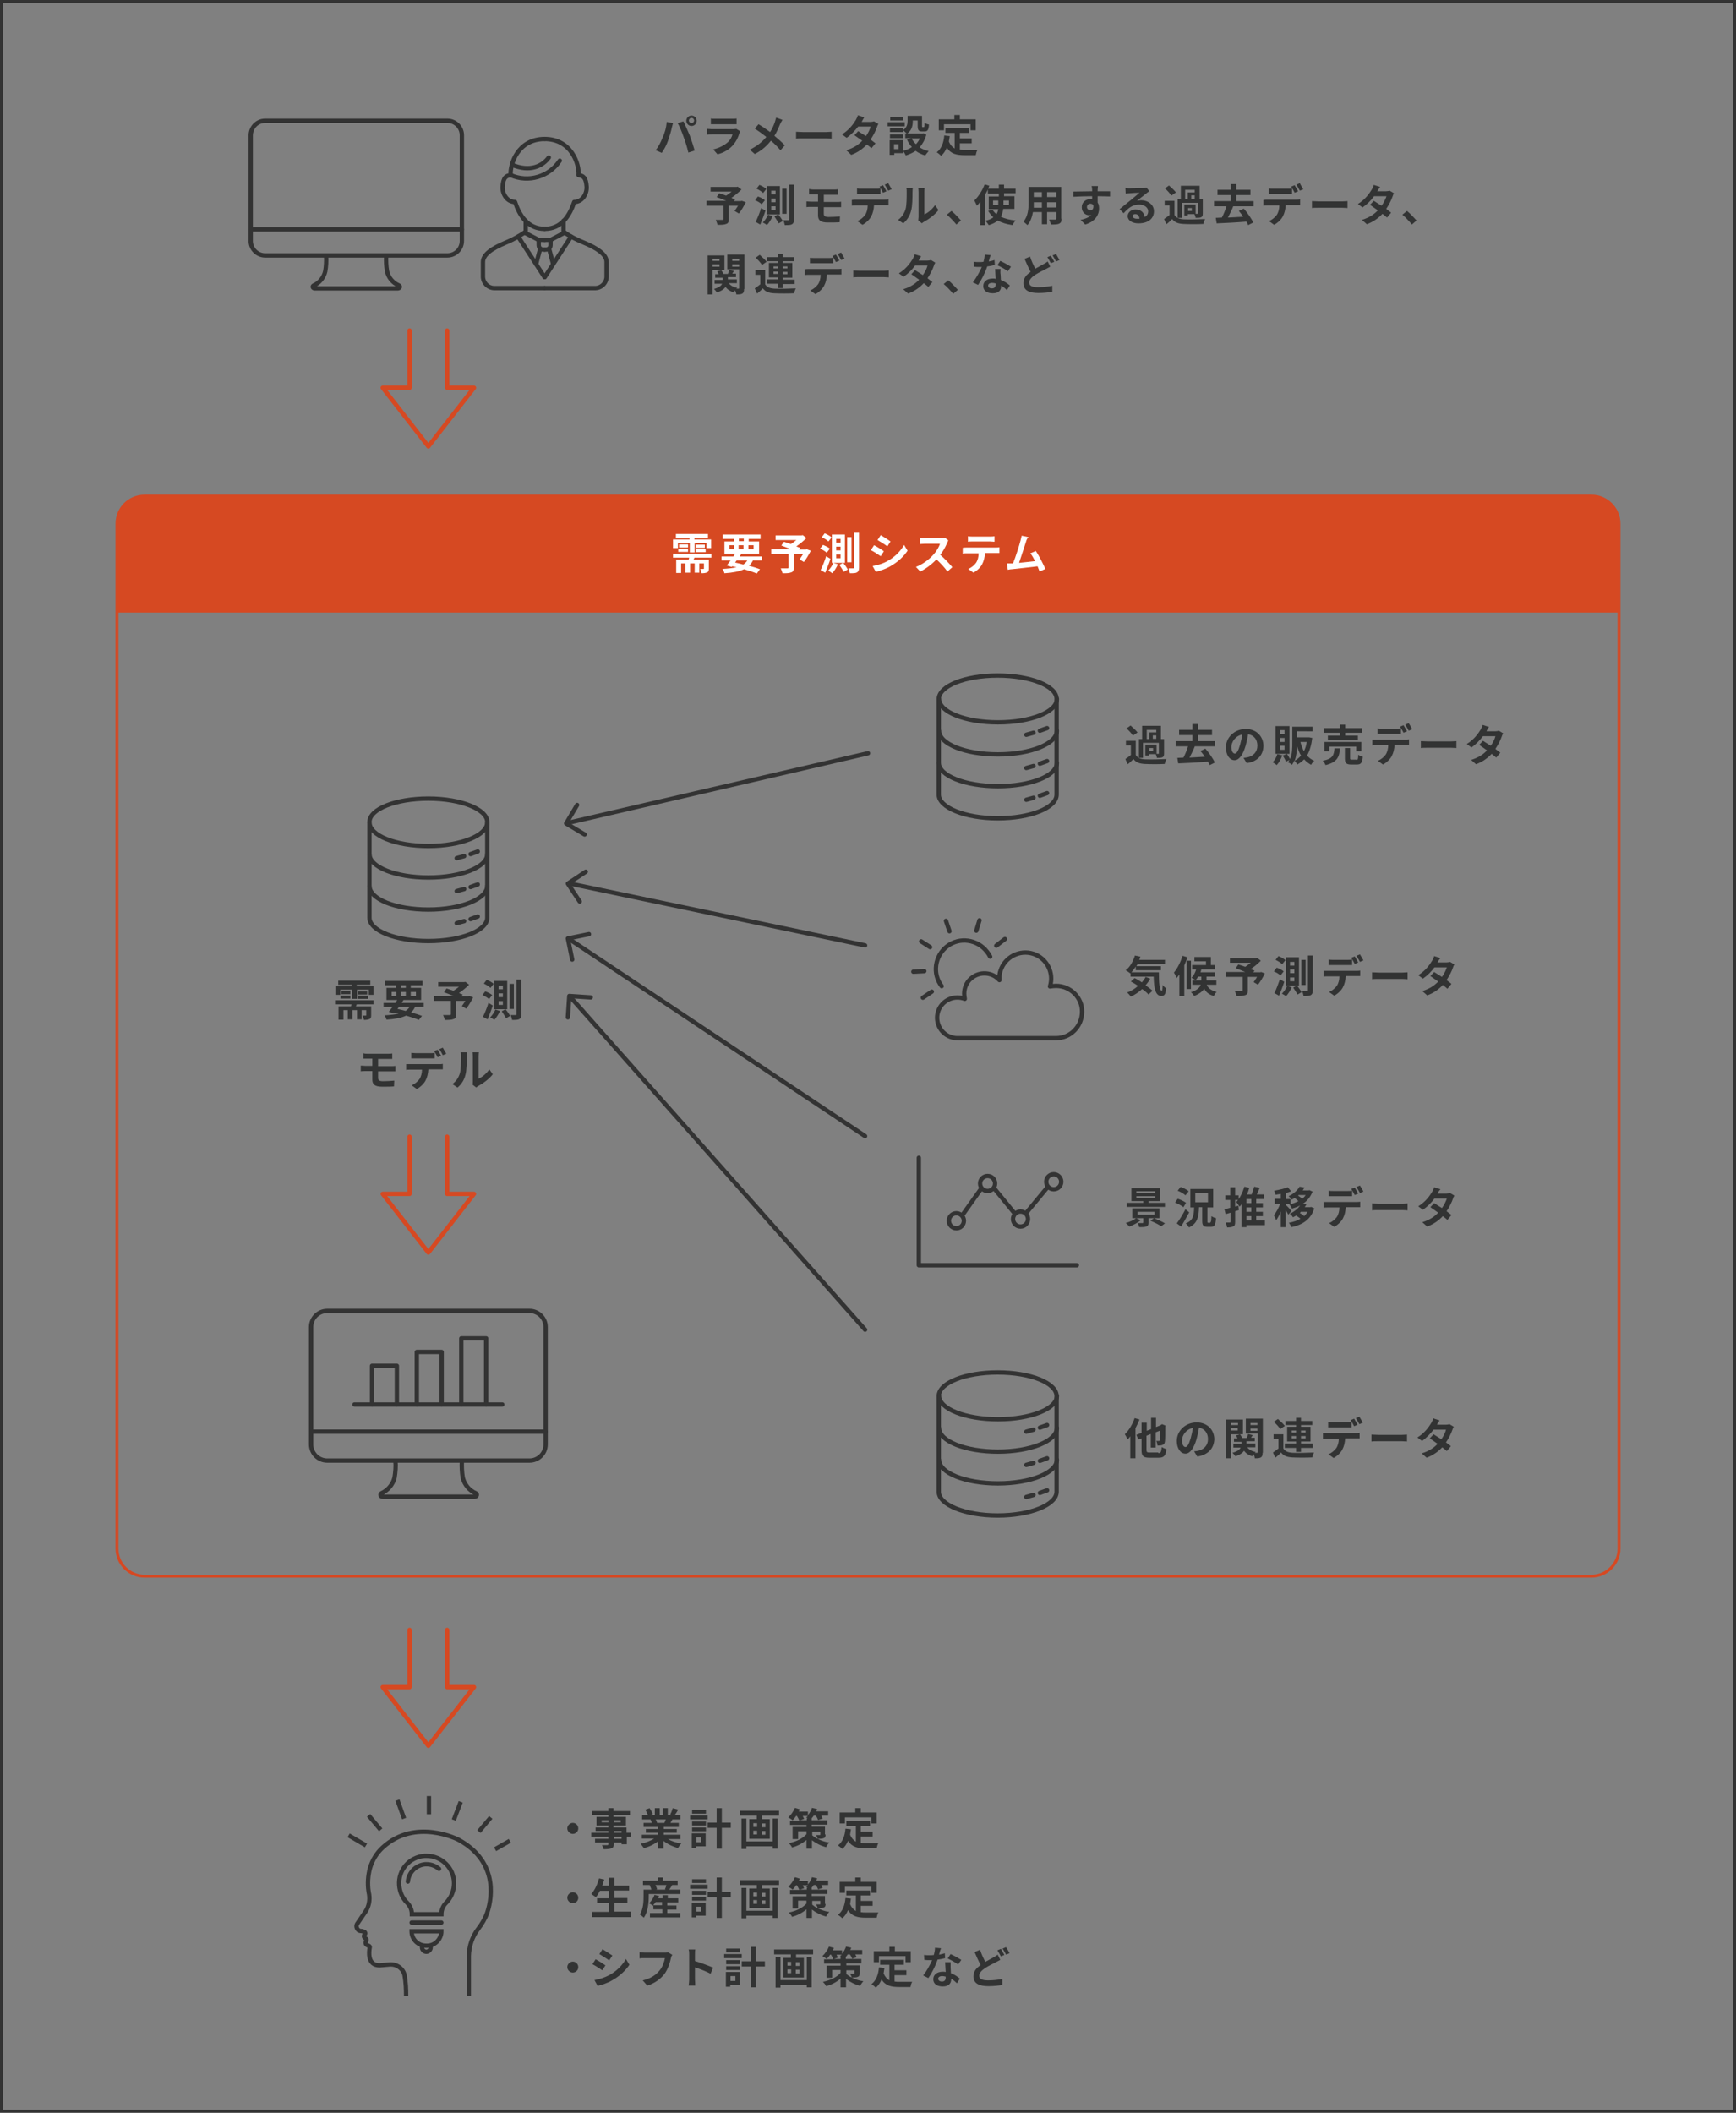<?xml version="1.0" encoding="utf-8"?>
<!-- Generator: Adobe Illustrator 26.0.1, SVG Export Plug-In . SVG Version: 6.00 Build 0)  -->
<svg version="1.1" id="レイヤー_1" xmlns="http://www.w3.org/2000/svg" xmlns:xlink="http://www.w3.org/1999/xlink" x="0px"
	 y="0px" viewBox="0 0 601 731.2" style="enable-background:new 0 0 601 731.2;" xml:space="preserve">
<rect x="0" y="0" width="601" height="731.2" fill="#808080" stroke="none"/>
<style type="text/css">
	.st0{fill:none;stroke:#333333;stroke-width:1.5;stroke-linecap:round;stroke-linejoin:round;}
	.st1{fill:none;stroke:#323333;stroke-width:1.5;stroke-linecap:round;stroke-linejoin:round;}
	.st2{fill:none;stroke:#333333;stroke-miterlimit:10;}
	.st3{fill:none;stroke:#333333;stroke-width:1.5;stroke-linecap:round;}
	.st4{fill:none;stroke:#333333;stroke-width:1.5;stroke-linecap:round;stroke-miterlimit:10;}
	.st5{fill:none;stroke:#333333;stroke-width:1.5;stroke-miterlimit:10;}
	.st6{fill:none;stroke:#D64822;stroke-linecap:round;stroke-linejoin:round;}
	.st7{fill:#D64922;}
	.st8{enable-background:new    ;}
	.st9{fill:#FFFFFF;}
	.st10{fill:none;stroke:#D64922;stroke-width:1.5;stroke-linecap:round;stroke-linejoin:round;}
	.st11{fill:#323333;}
</style>
<g id="レイヤー_2_00000090256702662728003310000010634036211904634275_">
	<g id="レイヤー_1-2">
		<g id="グループ_986">
			<line id="線_111" class="st0" x1="122.7" y1="486.1" x2="173.9" y2="486.1"/>
			<path id="パス_603" class="st0" d="M128.8,486.1v-13.4h8.6v13.4"/>
			<path id="パス_604" class="st0" d="M144.3,486.1v-18.2h8.6v18.2"/>
			<path id="パス_605" class="st0" d="M159.7,486.1v-22.9h8.6v22.9"/>
		</g>
		<g id="グループ_1256">
			<path id="パス_595" class="st0" d="M133.7,88.6c-0.1,1.8,0,3.5,0.3,5.3c0.5,2.2,2,4,4.1,4.9l0,0c0.6,0.3,0.3,1-0.4,1H109
				c-0.7,0-1-0.7-0.4-1l0,0c2-0.9,3.5-2.7,4-4.9c0.3-1.7,0.4-3.5,0.3-5.3"/>
			<line id="線_434" class="st0" x1="86.8" y1="79.4" x2="159.9" y2="79.4"/>
			<path id="長方形_1319" class="st0" d="M91.8,41.8h63.1c2.8,0,5,2.3,5,5v36.6c0,2.8-2.3,5-5,5H91.8c-2.8,0-5-2.3-5-5V46.9
				C86.8,44.1,89,41.8,91.8,41.8z"/>
		</g>
		<path class="st1" d="M188.5,48.1c9.4,0,12.1,8.8,11.8,12.5c1.5,0.2,2.6,0.7,2.8,4.1c0.1,2.4-1.5,5.2-4.3,5.2
			c-1.5,4.5-4.3,9.3-10.2,9.3"/>
		<path class="st1" d="M195.1,76.4v3.8c2.2,1.6,4.6,2.8,7.1,3.8c4.5,1.9,7.8,4,7.8,6.7v4.8c0.1,2.2-1.6,4.1-3.8,4.2
			c-0.1,0-0.2,0-0.2,0h-17.4"/>
		<line class="st1" x1="188.6" y1="95.9" x2="197.7" y2="81.9"/>
		<path class="st1" d="M188.5,83h2.1v1.7c0,0.9-0.4,1.7-1.9,1.7"/>
		<line class="st1" x1="191.5" y1="91.4" x2="190.1" y2="86.1"/>
		<line class="st1" x1="195.5" y1="80.5" x2="190.7" y2="83"/>
		<path class="st1" d="M188.6,48.1c-9.4,0-12.1,8.8-11.8,12.5c-1.5,0.2-2.6,0.7-2.8,4.1c-0.1,2.4,1.5,5.2,4.3,5.2
			c1.5,4.5,4.3,9.3,10.2,9.3"/>
		<path class="st1" d="M182,76.4v3.8c-2.2,1.5-4.5,2.8-7,3.8c-4.5,1.9-7.8,4-7.8,6.7v4.8c-0.1,2.2,1.6,4.1,3.8,4.2
			c0.1,0,0.2,0,0.2,0h17.3"/>
		<line class="st1" x1="188.5" y1="95.9" x2="179.4" y2="81.9"/>
		<path class="st1" d="M188.6,83h-2.1v1.7c0,0.9,0.4,1.7,1.9,1.7"/>
		<line class="st1" x1="185.6" y1="91.4" x2="187" y2="86.1"/>
		<line class="st1" x1="181.6" y1="80.5" x2="186.4" y2="83"/>
		<path class="st1" d="M193.8,55.6c-3.7,5.6-10.9,7.7-17,5"/>
		<path class="st1" d="M190,54.5c-2.1,2.9-6.5,5.2-12.8,2.5"/>
		<rect x="0.5" y="0.5" class="st2" width="600" height="730.2"/>
		<g id="グループ_1485">
			<path class="st3" d="M345.4,233.8c-11.3,0-20.4,3.6-20.4,8.2l0,0V275c0,4.5,9.1,8.2,20.4,8.2s20.4-3.6,20.4-8.2v-33.1
				C365.8,237.4,356.7,233.8,345.4,233.8z"/>
			<path id="パス_526" class="st4" d="M365.9,252.9c0,4.5-9.1,8.2-20.4,8.2s-20.4-3.6-20.4-8.2"/>
			<path id="パス_527" class="st4" d="M365.9,264c0,4.5-9.1,8.1-20.4,8.1S325,268.5,325,264"/>
			<path id="パス_783" class="st3" d="M365.9,241.9c0,4.5-9.1,8.1-20.4,8.1s-20.4-3.6-20.4-8.1"/>
			<line id="線_245" class="st4" x1="355.3" y1="254.3" x2="357.8" y2="253.6"/>
			<line id="線_246" class="st4" x1="360" y1="252.9" x2="362.5" y2="252"/>
			<line id="線_247" class="st4" x1="355.3" y1="265.8" x2="357.8" y2="265.1"/>
			<line id="線_248" class="st4" x1="360" y1="264.3" x2="362.5" y2="263.4"/>
			<line id="線_249" class="st4" x1="355.3" y1="276.8" x2="357.8" y2="276.1"/>
			<line id="線_250" class="st4" x1="360" y1="275.4" x2="362.5" y2="274.5"/>
		</g>
		<g id="グループ_1485-2">
			<path class="st3" d="M345.4,475c-11.3,0-20.4,3.6-20.4,8.2l0,0v33.1c0,4.5,9.1,8.2,20.4,8.2s20.4-3.7,20.4-8.2v-33.1
				C365.8,478.6,356.7,475,345.4,475z"/>
			<path id="パス_526-2" class="st4" d="M365.9,494.2c0,4.5-9.1,8.2-20.4,8.2s-20.4-3.6-20.4-8.2"/>
			<path id="パス_527-2" class="st4" d="M365.9,505.2c0,4.5-9.1,8.2-20.4,8.2s-20.4-3.6-20.4-8.2"/>
			<path id="パス_783-2" class="st3" d="M365.9,483.1c0,4.5-9.1,8.1-20.4,8.1s-20.4-3.6-20.4-8.1"/>
			<line id="線_245-2" class="st4" x1="355.3" y1="495.5" x2="357.8" y2="494.8"/>
			<line id="線_246-2" class="st4" x1="360" y1="494.1" x2="362.5" y2="493.2"/>
			<line id="線_247-2" class="st4" x1="355.3" y1="507" x2="357.8" y2="506.3"/>
			<line id="線_248-2" class="st4" x1="360" y1="505.6" x2="362.5" y2="504.7"/>
			<line id="線_249-2" class="st4" x1="355.3" y1="518.1" x2="357.8" y2="517.4"/>
			<line id="線_250-2" class="st4" x1="360" y1="516.7" x2="362.5" y2="515.8"/>
		</g>
		<g id="グループ_1485-3">
			<path class="st3" d="M148.3,276.4c-11.3,0-20.4,3.6-20.4,8.1l0,0v33.1c0,4.5,9.1,8.1,20.4,8.1s20.4-3.6,20.4-8.1v-33.1
				C168.7,280.1,159.6,276.4,148.3,276.4z"/>
			<path id="パス_526-3" class="st4" d="M168.7,295.6c0,4.5-9.1,8.1-20.4,8.1s-20.4-3.6-20.4-8.1"/>
			<path id="パス_527-3" class="st4" d="M168.7,306.6c0,4.5-9.1,8.2-20.4,8.2s-20.4-3.6-20.4-8.2"/>
			<path id="パス_783-3" class="st3" d="M168.7,284.6c0,4.5-9.1,8.2-20.4,8.2s-20.4-3.6-20.4-8.2"/>
			<line id="線_245-3" class="st4" x1="158.1" y1="297" x2="160.7" y2="296.3"/>
			<line id="線_246-3" class="st4" x1="162.9" y1="295.6" x2="165.4" y2="294.7"/>
			<line id="線_247-3" class="st4" x1="158.1" y1="308.4" x2="160.7" y2="307.7"/>
			<line id="線_248-3" class="st4" x1="162.9" y1="307" x2="165.4" y2="306.1"/>
			<line id="線_249-3" class="st4" x1="158.1" y1="319.5" x2="160.7" y2="318.8"/>
			<line id="線_250-3" class="st4" x1="162.9" y1="318.1" x2="165.4" y2="317.2"/>
		</g>
		<g id="グループ_710">
			<line id="線_216" class="st5" x1="355.1" y1="420" x2="362.8" y2="410.7"/>
			<line id="線_217" class="st5" x1="344.2" y1="411.3" x2="351.3" y2="420"/>
			<line id="線_218" class="st5" x1="333.2" y1="420.5" x2="339.6" y2="411.5"/>
			<circle id="楕円形_121" class="st5" cx="341.9" cy="409.6" r="2.6"/>
			<circle id="楕円形_122" class="st5" cx="353.3" cy="421.9" r="2.6"/>
			<circle id="楕円形_123" class="st5" cx="364.8" cy="409" r="2.6"/>
			<circle id="楕円形_126" class="st5" cx="331.1" cy="422.5" r="2.6"/>
		</g>
		<polyline class="st0" points="318.1,400.7 318.1,437.9 372.8,437.9 		"/>
		<g id="グループ_1194">
			<path id="パス_518" class="st5" d="M162.3,690.7v-13.8c0.1-3.4,1.2-6.7,3.3-9.4c1.3-1.7,2.4-3.6,3.1-5.6
				c2-6.1,3.1-18.1-10-25.2c0,0-14.9-7.7-26.2,2.7c-2.1,1.9-3.6,4.4-4.4,7.1c-0.7,2.6-0.9,5.4-0.5,8.1c0.1,0.4,0.1,0.8,0.2,1.1
				c0.3,2-0.1,4.1-1.2,5.8l-3,4.4c-0.4,0.8-0.1,1.7,0.6,2.2c0.2,0.1,0.5,0.2,0.7,0.2c0.4,0,0.8,0.1,1.2,0.3c0.3,0.1,0.4,0.4,0.3,0.7
				c0,0,0,0,0,0c0,0.1-0.1,0.1-0.1,0.1c-0.3,0.4-0.6,1,0.3,1.5c0.3,0.1,0.4,0.5,0.2,0.8c0,0,0,0,0,0l0,0c-0.3,0.5-0.5,1.3,0.8,1.7
				c0.3,0.1,0.5,0.4,0.4,0.6c-0.3,1.6-0.8,6.2,3.4,6.2l3.5-0.3c2.5-0.2,4.8,1.5,5.2,3.9c0.4,2.3,0.5,4.6,0.5,6.9"/>
			<line id="線_228" class="st5" x1="148.5" y1="627.9" x2="148.5" y2="621.6"/>
			<line id="線_229" class="st5" x1="139.9" y1="629.4" x2="137.6" y2="623"/>
			<line id="線_230" class="st5" x1="131.8" y1="633.3" x2="127.6" y2="628.3"/>
			<line id="線_231" class="st5" x1="126.7" y1="638.7" x2="120.7" y2="635.2"/>
			<line id="線_232" class="st5" x1="171.4" y1="640" x2="176.5" y2="637.1"/>
			<line id="線_233" class="st5" x1="165.8" y1="633.9" x2="169.9" y2="629"/>
			<line id="線_234" class="st5" x1="157.1" y1="629.9" x2="159.5" y2="623.6"/>
			<g id="グループ_529">
				<path id="パス_299" class="st4" d="M157.2,651.8c0-5.3-4.3-9.5-9.5-9.5H147c-5.3,0.4-9.2,4.9-8.8,10.2c0.2,2.3,1.1,4.4,2.7,6
					c1.1,1.1,1.7,2.5,1.7,4l0,0h10.2l0,0c0-1.5,0.6-2.9,1.6-3.9C156.2,656.8,157.2,654.3,157.2,651.8z"/>
				<path id="パス_300" class="st4" d="M141.2,651.2c0.3-3.2,2.8-5.7,6-6h0.5c1.6,0,3.1,0.6,4.3,1.6"/>
				<line id="線_112" class="st4" x1="142.5" y1="665.4" x2="152.8" y2="665.4"/>
				<path id="パス_519" class="st3" d="M142.5,668.4h10.3c0,2.7-2.2,5-4.9,5h-0.4C144.7,673.4,142.5,671.2,142.5,668.4
					C142.5,668.5,142.5,668.4,142.5,668.4z"/>
				<path id="パス_301" class="st4" d="M146.1,673.5v0.5c0,0.8,0.7,1.5,1.5,1.5c0,0,0,0,0,0l0,0c0.8,0,1.5-0.7,1.5-1.5
					c0,0,0,0,0,0v-0.5"/>
			</g>
		</g>
		<path class="st6" d="M50,171.7h501c5.2,0,9.5,4.3,9.5,9.5V536c0,5.2-4.3,9.5-9.5,9.5H50c-5.2,0-9.5-4.3-9.5-9.5V181.2
			C40.5,175.9,44.8,171.7,50,171.7z"/>
		<path class="st7" d="M50,171.7h501c5.2,0,9.5,4.3,9.5,9.5l0,0V212l0,0h-520l0,0v-30.8C40.5,175.9,44.8,171.7,50,171.7L50,171.7z"
			/>
		<g class="st8">
			<path class="st9" d="M240.4,193c-0.1,0.3-0.2,0.5-0.3,0.7h5.3v3.1c0,0.7-0.1,1.1-0.6,1.3c-0.5,0.2-1.1,0.3-1.9,0.3
				c-0.1-0.5-0.3-1.1-0.5-1.5c0.4,0,0.9,0,1.1,0c0.2,0,0.2,0,0.2-0.2v-1.7h-1.6v3.2h-1.6v-3.2h-1.6v3.2h-1.6v-3.2h-1.5v3.3h-1.7
				v-4.6h4.3c0.1-0.2,0.1-0.5,0.2-0.7H233v-1.4h13.3v1.4H240.4z M234.6,189.7H233v-3h5.7v-0.5H234v-1.4h11.1v1.4h-4.7v0.5h5.8v3
				h-1.6V188h-4.1v3.2h-1.7V188h-4.1V189.7z M234.8,190h3.4v1h-3.4V190z M238.2,189.5h-3.1v-1.1h3.1V189.5z M244,188.5v1.1h-3.1
				v-1.1H244z M240.9,190h3.4v1.1h-3.4V190z"/>
			<path class="st9" d="M260.7,193.9c-0.4,0.8-0.8,1.4-1.4,1.9c1.5,0.4,2.8,0.8,3.8,1.2l-1.1,1.5c-1.1-0.5-2.7-1-4.4-1.5
				c-1.7,0.8-3.9,1.2-6.8,1.4c-0.1-0.5-0.4-1.1-0.7-1.5c2-0.1,3.6-0.3,4.9-0.6c-0.5-0.1-1-0.2-1.5-0.3l-0.2,0.2l-1.7-0.5
				c0.4-0.5,0.8-1.1,1.3-1.7h-3.1v-1.4h4.1c0.2-0.3,0.4-0.6,0.6-1h-3.7v-4.2h3.3v-0.9h-3.9v-1.5h13.1v1.5h-4.1v0.9h3.6v4.2h-6.1
				c-0.2,0.3-0.4,0.6-0.6,1h7.6v1.4H260.7z M252.5,190.1h1.6v-1.4h-1.6V190.1z M254.5,194.7c0.9,0.2,1.9,0.4,2.8,0.7
				c0.6-0.4,1-0.8,1.4-1.4H255L254.5,194.7z M255.8,187.3h1.7v-0.9h-1.7V187.3z M257.4,190.1v-1.4h-1.7v1.4H257.4z M259.1,188.7v1.4
				h1.8v-1.4H259.1z"/>
			<path class="st9" d="M280.7,190.6c-0.7,1.4-1.6,2.9-2.4,3.9l-1.5-0.9c0.4-0.5,0.8-1.2,1.2-1.8h-3.2v4.7c0,0.9-0.2,1.4-0.9,1.6
				c-0.7,0.3-1.7,0.3-3,0.3c-0.1-0.5-0.4-1.2-0.6-1.7c0.9,0,2,0,2.3,0c0.3,0,0.4-0.1,0.4-0.3v-4.6H267v-1.7h6.8
				c-1.1-0.5-2.3-0.9-3.3-1.3l0.9-1.3c0.7,0.2,1.5,0.5,2.4,0.8c0.6-0.4,1.3-0.9,1.9-1.4h-7.2v-1.6h9l0.4-0.1l1.3,1
				c-1,1-2.2,2-3.5,2.9c0.5,0.2,0.9,0.4,1.3,0.5l-0.4,0.6h2.4l0.3-0.1L280.7,190.6z"/>
			<path class="st9" d="M286.2,191.3c-0.5-0.5-1.5-1.1-2.3-1.4l1-1.3c0.8,0.3,1.9,0.8,2.4,1.3L286.2,191.3z M287.5,193.4
				c-0.5,1.6-1.2,3.3-1.8,4.8l-1.6-0.9c0.6-1.2,1.4-3.1,1.9-4.8L287.5,193.4z M286.8,187.4c-0.5-0.5-1.5-1.1-2.3-1.5l1-1.3
				c0.8,0.3,1.9,0.9,2.4,1.4L286.8,187.4z M290.1,195.3c-0.5,1.1-1.3,2.4-2,3.1c-0.3-0.3-1-0.7-1.4-0.9c0.7-0.7,1.4-1.7,1.8-2.7
				L290.1,195.3z M292.5,194.8H288V185h4.5V194.8z M291,186.5h-1.5v1.3h1.5V186.5z M291,189.2h-1.5v1.3h1.5V189.2z M291,191.9h-1.5
				v1.3h1.5V191.9z M291.9,194.8c0.6,0.7,1.3,1.7,1.6,2.3l-1.4,0.8c-0.3-0.6-1-1.6-1.5-2.4L291.9,194.8z M294.8,194.6h-1.5v-8.7h1.5
				V194.6z M297.4,184.4v12c0,0.9-0.2,1.4-0.7,1.7c-0.5,0.3-1.3,0.3-2.5,0.3c-0.1-0.5-0.3-1.2-0.5-1.7c0.8,0,1.5,0,1.7,0
				c0.3,0,0.3-0.1,0.3-0.3v-12H297.4z"/>
			<path class="st9" d="M306,190.8l-1.1,1.7c-0.9-0.6-2.4-1.6-3.4-2.1l1.1-1.7C303.6,189.2,305.2,190.2,306,190.8z M307.2,194.2
				c2.6-1.4,4.6-3.5,5.8-5.6l1.2,2c-1.4,2.1-3.5,4-6,5.4c-1.5,0.9-3.7,1.6-5,1.9l-1.1-2C303.8,195.6,305.6,195.1,307.2,194.2z
				 M308.3,187.4l-1.1,1.7c-0.8-0.6-2.4-1.6-3.4-2.2l1.1-1.7C305.9,185.8,307.5,186.8,308.3,187.4z"/>
			<path class="st9" d="M327.9,187.9c-0.5,1.2-1.3,2.8-2.4,4.1c1.5,1.3,3.3,3.2,4.2,4.3l-1.7,1.5c-1-1.4-2.4-2.9-3.8-4.2
				c-1.6,1.7-3.6,3.2-5.6,4.2l-1.5-1.6c2.4-0.9,4.7-2.7,6.1-4.3c1-1.1,1.9-2.6,2.2-3.7h-5.1c-0.6,0-1.5,0.1-1.8,0.1v-2.1
				c0.4,0.1,1.3,0.1,1.8,0.1h5.3c0.6,0,1.2-0.1,1.5-0.2l1.2,0.9C328.3,187.1,328,187.6,327.9,187.9z"/>
			<path class="st9" d="M334.8,189.5h9.8c0.3,0,1,0,1.4-0.1v2c-0.4,0-0.9,0-1.4,0H341c-0.1,1.5-0.4,2.8-1,3.9c-0.5,1-1.7,2.2-3,2.9
				l-1.8-1.3c1.1-0.4,2.1-1.3,2.7-2.1c0.6-0.9,0.9-2.1,0.9-3.3h-4.1c-0.5,0-1,0-1.4,0.1v-2C333.8,189.5,334.4,189.5,334.8,189.5z
				 M336.7,185.7h6c0.5,0,1.1,0,1.6-0.1v1.9c-0.5,0-1.1-0.1-1.6-0.1h-6c-0.5,0-1.2,0-1.6,0.1v-1.9
				C335.6,185.7,336.2,185.7,336.7,185.7z"/>
			<path class="st9" d="M355.2,187.5c-0.5,1.5-1.7,5.3-2.4,7.3c1.8-0.2,4-0.4,5.5-0.6c-0.5-1.1-1.1-2.1-1.6-2.7l1.9-0.8
				c1.1,1.6,2.6,4.6,3.3,6.2l-2,0.9c-0.2-0.5-0.4-1.1-0.7-1.8c-2.4,0.3-7,0.8-8.9,1c-0.4,0-0.9,0.1-1.4,0.2l-0.3-2.2
				c0.5,0,1.2,0,1.7,0c0.1,0,0.3,0,0.4,0c0.9-2.2,2.2-6.3,2.6-7.9c0.2-0.8,0.3-1.2,0.4-1.7l2.4,0.5
				C355.6,186.3,355.4,186.8,355.2,187.5z"/>
		</g>
		<g id="グループ_1218">
			<path id="パス_580" class="st0" d="M202.4,288.8L196,285l3.8-6.4"/>
			<line id="線_432" class="st3" x1="196.6" y1="284.8" x2="300.5" y2="260.7"/>
		</g>
		<g id="グループ_1218-2">
			<path id="パス_580-2" class="st0" d="M200.7,312l-4.1-6.2l6.2-4.1"/>
			<line id="線_432-2" class="st3" x1="197.3" y1="305.8" x2="299.5" y2="327.2"/>
		</g>
		<g id="グループ_1218-3">
			<path id="パス_580-3" class="st0" d="M198.1,332.1l-1.5-7.3l7.3-1.5"/>
			<line id="線_432-3" class="st3" x1="197.2" y1="325.1" x2="299.5" y2="393.2"/>
		</g>
		<g id="グループ_1218-4">
			<path id="パス_580-4" class="st0" d="M196.6,352.1l0.5-7.4l7.4,0.5"/>
			<line id="線_432-4" class="st3" x1="197.5" y1="345.1" x2="299.5" y2="460.2"/>
		</g>
		<path id="パス_250" class="st10" d="M154.8,114.4v19.8h9.3l-15.8,20.3l-15.8-20.3h9.3v-19.8"/>
		<path id="パス_250-2" class="st10" d="M154.8,393.4v19.8h9.3l-15.8,20.3l-15.8-20.3h9.3v-19.8"/>
		<path id="パス_250-3" class="st10" d="M154.8,564.1v19.8h9.3l-15.8,20.3l-15.8-20.3h9.3v-19.8"/>
		<g id="グループ_1256-2">
			<path id="パス_595-2" class="st0" d="M159.9,505.6c-0.1,2,0,3.9,0.3,5.8c0.6,2.4,2.2,4.4,4.5,5.4l0,0c0.7,0.3,0.4,1.2-0.4,1.2
				h-31.8c-0.8,0-1.1-0.8-0.4-1.2l0,0c2.2-1,3.9-3,4.5-5.4c0.3-1.9,0.5-3.9,0.3-5.8"/>
			<line id="線_434-2" class="st0" x1="107.8" y1="495.5" x2="188.9" y2="495.5"/>
			<path id="長方形_1319-2" class="st0" d="M113.3,453.7h70c3.1,0,5.6,2.5,5.6,5.6v40.6c0,3.1-2.5,5.6-5.6,5.6h-70
				c-3.1,0-5.6-2.5-5.6-5.6v-40.6C107.7,456.2,110.2,453.7,113.3,453.7z"/>
		</g>
		<g class="st8">
			<path class="st11" d="M123.5,347.6c-0.1,0.3-0.2,0.5-0.3,0.7h5.3v3.1c0,0.7-0.1,1.1-0.6,1.3c-0.5,0.2-1.1,0.3-1.9,0.3
				c-0.1-0.5-0.3-1.1-0.5-1.5c0.4,0,0.9,0,1.1,0c0.2,0,0.2,0,0.2-0.2v-1.7h-1.6v3.2h-1.6v-3.2H122v3.2h-1.6v-3.2h-1.5v3.3h-1.7v-4.6
				h4.3c0.1-0.2,0.1-0.5,0.2-0.7H116v-1.4h13.3v1.4H123.5z M117.7,344.3h-1.6v-3h5.7v-0.5h-4.7v-1.4h11.1v1.4h-4.7v0.5h5.8v3h-1.6
				v-1.8h-4.1v3.2h-1.7v-3.2h-4.1V344.3z M117.9,344.6h3.4v1h-3.4V344.6z M121.3,344.1h-3.1v-1.1h3.1V344.1z M127.1,343.1v1.1H124
				v-1.1H127.1z M124,344.6h3.4v1.1H124V344.6z"/>
			<path class="st11" d="M143.7,348.5c-0.4,0.8-0.8,1.4-1.4,1.9c1.5,0.4,2.8,0.8,3.8,1.2L145,353c-1.1-0.5-2.7-1-4.4-1.5
				c-1.7,0.8-3.9,1.2-6.8,1.4c-0.1-0.5-0.4-1.1-0.7-1.5c2-0.1,3.6-0.3,4.9-0.6c-0.5-0.1-1-0.2-1.5-0.3l-0.2,0.2l-1.7-0.5
				c0.4-0.5,0.8-1.1,1.3-1.7h-3.1v-1.4h4.1c0.2-0.3,0.4-0.6,0.6-1h-3.7v-4.2h3.3V341h-3.9v-1.5h13.1v1.5h-4.1v0.9h3.6v4.2h-6.1
				c-0.2,0.3-0.4,0.6-0.6,1h7.6v1.4H143.7z M135.6,344.7h1.6v-1.4h-1.6V344.7z M137.6,349.2c0.9,0.2,1.9,0.4,2.8,0.7
				c0.6-0.4,1-0.8,1.4-1.4h-3.7L137.6,349.2z M138.8,341.9h1.7V341h-1.7V341.9z M140.5,344.7v-1.4h-1.7v1.4H140.5z M142.2,343.3v1.4
				h1.8v-1.4H142.2z"/>
			<path class="st11" d="M163.8,345.2c-0.7,1.4-1.6,2.9-2.4,3.9l-1.5-0.9c0.4-0.5,0.8-1.2,1.2-1.8h-3.2v4.7c0,0.9-0.2,1.4-0.9,1.6
				c-0.7,0.3-1.7,0.3-3,0.3c-0.1-0.5-0.4-1.2-0.6-1.7c0.9,0,2,0,2.3,0c0.3,0,0.4-0.1,0.4-0.3v-4.6h-5.9v-1.7h6.8
				c-1.1-0.5-2.3-0.9-3.3-1.3l0.9-1.3c0.7,0.2,1.5,0.5,2.4,0.8c0.6-0.4,1.3-0.9,1.9-1.4h-7.2v-1.6h9l0.4-0.1l1.3,1
				c-1,1-2.2,2-3.5,2.9c0.5,0.2,0.9,0.4,1.3,0.5l-0.4,0.6h2.4l0.3-0.1L163.8,345.2z"/>
			<path class="st11" d="M169.3,345.8c-0.5-0.5-1.5-1.1-2.3-1.4l1-1.3c0.8,0.3,1.9,0.8,2.4,1.3L169.3,345.8z M170.6,348
				c-0.5,1.6-1.2,3.3-1.8,4.8l-1.6-0.9c0.6-1.2,1.4-3.1,1.9-4.8L170.6,348z M169.8,341.9c-0.5-0.5-1.5-1.1-2.3-1.5l1-1.3
				c0.8,0.3,1.9,0.9,2.4,1.4L169.8,341.9z M173.1,349.9c-0.5,1.1-1.3,2.4-2,3.1c-0.3-0.3-1-0.7-1.4-0.9c0.7-0.7,1.4-1.7,1.8-2.7
				L173.1,349.9z M175.6,349.3h-4.5v-9.8h4.5V349.3z M174.1,341.1h-1.5v1.3h1.5V341.1z M174.1,343.8h-1.5v1.3h1.5V343.8z
				 M174.1,346.5h-1.5v1.3h1.5V346.5z M175,349.3c0.6,0.7,1.3,1.7,1.6,2.3l-1.4,0.8c-0.3-0.6-1-1.6-1.5-2.4L175,349.3z M177.9,349.2
				h-1.5v-8.7h1.5V349.2z M180.5,339v12c0,0.9-0.2,1.4-0.7,1.7c-0.5,0.3-1.3,0.3-2.5,0.3c-0.1-0.5-0.3-1.2-0.5-1.7
				c0.8,0,1.5,0,1.7,0c0.3,0,0.3-0.1,0.3-0.3v-12H180.5z"/>
		</g>
		<g class="st8">
			<path class="st11" d="M127.2,364.7h7.2c0.5,0,1,0,1.4-0.1v1.9c-0.4,0-0.8,0-1.4,0h-3.5v2.5h4.5c0.3,0,1.1,0,1.5-0.1l0,1.9
				c-0.4,0-1.1,0-1.4,0h-4.6v2.3c0,0.8,0.5,1.1,1.7,1.1c1.4,0,2.7-0.1,3.9-0.2l-0.1,2c-1,0.1-2.7,0.1-4.1,0.1
				c-2.7,0-3.4-0.9-3.4-2.5v-2.9h-2.4c-0.4,0-1.2,0-1.6,0.1v-2c0.4,0,1.2,0.1,1.6,0.1h2.4v-2.5h-1.6c-0.5,0-1,0-1.5,0v-1.9
				C126.2,364.7,126.7,364.7,127.2,364.7z"/>
			<path class="st11" d="M142.1,368.3h9.8c0.3,0,1,0,1.4-0.1v1.9c-0.4,0-0.9,0-1.4,0h-3.6c-0.1,1.5-0.4,2.8-1,3.9
				c-0.5,1-1.7,2.2-3,2.9l-1.8-1.3c1.1-0.4,2.1-1.3,2.7-2.1c0.6-0.9,0.9-2.1,0.9-3.3h-4.1c-0.4,0-1,0-1.4,0.1v-2
				C141.2,368.3,141.7,368.3,142.1,368.3z M144,364.5h4.9c0.5,0,1.1,0,1.6-0.1v1.9c-0.5,0-1.1,0-1.6,0H144c-0.5,0-1.2,0-1.6,0v-1.9
				C142.9,364.4,143.5,364.5,144,364.5z M152.7,365.4l-1.2,0.5c-0.3-0.6-0.8-1.5-1.2-2.1l1.2-0.5
				C151.8,363.9,152.4,364.8,152.7,365.4z M154.5,364.7l-1.2,0.5c-0.3-0.6-0.8-1.5-1.2-2.1l1.2-0.5
				C153.6,363.2,154.2,364.2,154.5,364.7z"/>
			<path class="st11" d="M159.2,371.5c0.4-1.3,0.4-4.1,0.4-5.9c0-0.6,0-1-0.1-1.4h2.2c0,0.1-0.1,0.7-0.1,1.4c0,1.8,0,4.9-0.5,6.5
				c-0.4,1.7-1.4,3.2-2.7,4.3l-1.8-1.2C158,374.2,158.8,372.8,159.2,371.5z M163.7,374.2v-8.7c0-0.7-0.1-1.2-0.1-1.3h2.2
				c0,0-0.1,0.6-0.1,1.3v7.8c1.2-0.5,2.7-1.7,3.7-3.2l1.2,1.7c-1.2,1.6-3.4,3.2-5.1,4.1c-0.3,0.2-0.5,0.3-0.6,0.5l-1.3-1
				C163.7,375.1,163.7,374.6,163.7,374.2z"/>
		</g>
		<g class="st8">
			<path class="st11" d="M230.8,42.2l2.2,0.4c-0.1,0.4-0.3,1.2-0.4,1.5c-0.2,1.1-0.8,3.1-1.3,4.5c-0.5,1.5-1.4,3.2-2.2,4.3l-2.1-0.9
				c0.9-1.2,1.8-2.8,2.3-4.2C230.1,46.2,230.7,44.1,230.8,42.2z M234.6,42.6l2-0.6c0.6,1.2,1.6,3.5,2.2,4.9c0.5,1.3,1.3,3.8,1.7,5.2
				l-2.2,0.7c-0.4-1.8-1-3.7-1.6-5.3C236.2,46,235.3,43.8,234.6,42.6z M239.4,40c1,0,1.8,0.8,1.8,1.8c0,1-0.8,1.8-1.8,1.8
				c-1,0-1.8-0.8-1.8-1.8C237.6,40.8,238.4,40,239.4,40z M239.4,42.6c0.5,0,0.9-0.4,0.9-0.9c0-0.5-0.4-0.9-0.9-0.9s-0.9,0.4-0.9,0.9
				C238.5,42.2,238.9,42.6,239.4,42.6z"/>
			<path class="st11" d="M256,46c-0.4,1.5-1.1,2.9-2.2,4.2c-1.5,1.7-3.4,2.7-5.4,3.2l-1.5-1.7c2.2-0.5,4-1.5,5.2-2.6
				c0.8-0.8,1.3-1.8,1.5-2.6h-7.2c-0.4,0-1.1,0-1.7,0.1v-2c0.6,0,1.3,0.1,1.7,0.1h7.4c0.5,0,0.9-0.1,1.1-0.1l1.3,0.8
				C256.2,45.6,256.1,45.9,256,46z M247.6,41.1h5.8c0.5,0,1.2,0,1.6-0.1V43c-0.4,0-1.1,0-1.6,0h-5.7c-0.5,0-1.1,0-1.6,0V41
				C246.5,41.1,247.1,41.1,247.6,41.1z"/>
			<path class="st11" d="M270.1,42.9c-0.5,1.2-1.1,2.7-2,4.1c1.3,1.1,2.6,2.2,3.6,3.3l-1.5,1.7c-1-1.2-2.1-2.3-3.3-3.3
				c-1.3,1.6-3,3.3-5.6,4.6l-1.7-1.5c2.4-1.2,4.2-2.6,5.7-4.4c-1.1-0.9-2.5-1.9-4-2.9l1.3-1.5c1.2,0.7,2.8,1.8,4,2.7
				c0.8-1.2,1.3-2.4,1.7-3.6c0.1-0.4,0.3-1,0.4-1.4l2.2,0.8C270.6,41.9,270.3,42.5,270.1,42.9z"/>
			<path class="st11" d="M278,45.7h8.1c0.7,0,1.4-0.1,1.8-0.1V48c-0.4,0-1.1-0.1-1.8-0.1H278c-0.9,0-1.9,0-2.4,0.1v-2.4
				C276.2,45.6,277.2,45.7,278,45.7z"/>
			<path class="st11" d="M298.3,42.2h3c0.5,0,1-0.1,1.3-0.2l1.5,0.9c-0.2,0.3-0.4,0.7-0.5,1.1c-0.4,1.2-1.2,2.8-2.2,4.3
				c0.6,0.5,1.2,0.9,1.7,1.3l-1.4,1.7c-0.4-0.4-1-0.8-1.6-1.3c-1.3,1.4-3,2.7-5.4,3.6L293,52c2.6-0.8,4.3-2,5.5-3.3
				c-1-0.7-2-1.4-2.7-1.9l1.3-1.4c0.8,0.5,1.7,1.1,2.7,1.7c0.8-1.1,1.4-2.4,1.6-3.3h-4.3c-1.1,1.4-2.4,2.8-4,3.9l-1.6-1.2
				c2.6-1.6,4-3.7,4.8-5c0.2-0.4,0.6-1.1,0.7-1.6l2.2,0.7C298.8,41.2,298.5,41.9,298.3,42.2z"/>
			<path class="st11" d="M313.2,43.7h-5.9v-1.4h5.9V43.7z M320.7,46.6c-0.5,1.8-1.3,3.2-2.3,4.4c0.9,0.6,1.9,1,3.1,1.3
				c-0.4,0.4-0.9,1.1-1.2,1.5c-1.3-0.4-2.4-0.9-3.3-1.6c-1,0.7-2.2,1.2-3.4,1.6c-0.2-0.4-0.6-1.1-0.9-1.5V53h-3.1v0.6H308v-5.1h4.7
				v3.7c1.1-0.3,2.1-0.7,3-1.3c-0.7-0.8-1.3-1.6-1.7-2.6l1.5-0.5h-2.1v-1.6h0.5c-0.3-0.3-0.9-0.8-1.2-1.1v0.6h-4.6v-1.4h4.6v0.7
				c1.3-0.9,1.5-2.1,1.5-3.1v-1.8h5v3.4c0,0.4,0,0.5,0.2,0.5h0.4c0.2,0,0.3-0.2,0.3-1.5c0.3,0.3,1,0.5,1.5,0.6
				c-0.1,1.9-0.5,2.4-1.5,2.4h-0.9c-1.2,0-1.5-0.5-1.5-2v-1.8h-1.7v0.3c0,1.4-0.3,3.1-1.9,4.2h5.3l0.3-0.1L320.7,46.6z M312.7,47.8
				h-4.6v-1.3h4.6V47.8z M312.7,41.7h-4.5v-1.3h4.5V41.7z M311.1,49.9h-1.6v1.7h1.6V49.9z M315.6,47.9c0.4,0.8,0.9,1.4,1.5,2
				c0.6-0.6,1-1.3,1.4-2H315.6z"/>
			<path class="st11" d="M332.4,51.8c0.5,0.1,1.1,0.1,1.7,0.1c0.8,0,3.3,0,4.3,0c-0.3,0.4-0.5,1.3-0.6,1.8H334
				c-2.8,0-4.8-0.4-6.2-2.6c-0.5,1.1-1.1,2.1-2,2.8c-0.3-0.3-1-0.9-1.5-1.2c1.6-1.2,2.4-3.3,2.6-5.8l1.9,0.2
				c-0.1,0.7-0.2,1.3-0.3,1.9c0.5,1.2,1.2,1.9,2,2.4V46h-3.2v-1.7h8.2V46h-3.2v1.9h4.1v1.7h-4.1V51.8z M326.8,45.1h-1.8v-3.8h5.4
				v-1.5h1.9v1.5h5.5v3.8h-1.8V43h-9.2V45.1z"/>
		</g>
		<g class="st8">
			<path class="st11" d="M258.2,70c-0.7,1.4-1.6,2.9-2.4,3.9l-1.5-0.9c0.4-0.5,0.8-1.2,1.2-1.8h-3.2v4.7c0,0.9-0.2,1.4-0.9,1.6
				c-0.7,0.3-1.7,0.3-3,0.3c-0.1-0.5-0.4-1.2-0.6-1.7c0.9,0,2,0,2.3,0c0.3,0,0.4-0.1,0.4-0.3v-4.6h-5.9v-1.7h6.8
				c-1.1-0.5-2.3-0.9-3.3-1.3l0.9-1.3c0.7,0.2,1.5,0.5,2.4,0.8c0.6-0.4,1.3-0.9,1.9-1.4H246v-1.6h9l0.4-0.1l1.3,1
				c-1,1-2.2,2-3.5,2.9c0.5,0.2,0.9,0.4,1.3,0.5l-0.4,0.6h2.4l0.3-0.1L258.2,70z"/>
			<path class="st11" d="M263.7,70.7c-0.5-0.5-1.5-1.1-2.3-1.4l1-1.3c0.8,0.3,1.9,0.8,2.4,1.3L263.7,70.7z M265,72.9
				c-0.5,1.6-1.2,3.3-1.8,4.8l-1.6-0.9c0.6-1.2,1.4-3.1,1.9-4.8L265,72.9z M264.2,66.8c-0.5-0.5-1.5-1.1-2.3-1.5l1-1.3
				c0.8,0.3,1.9,0.9,2.4,1.4L264.2,66.8z M267.5,74.8c-0.5,1.1-1.3,2.4-2,3.1c-0.3-0.3-1-0.7-1.4-0.9c0.7-0.7,1.4-1.7,1.8-2.7
				L267.5,74.8z M270,74.2h-4.5v-9.8h4.5V74.2z M268.5,66H267v1.3h1.5V66z M268.5,68.7H267v1.3h1.5V68.7z M268.5,71.4H267v1.3h1.5
				V71.4z M269.4,74.2c0.6,0.7,1.3,1.7,1.6,2.3l-1.4,0.8c-0.3-0.6-1-1.6-1.5-2.4L269.4,74.2z M272.3,74h-1.5v-8.7h1.5V74z
				 M274.9,63.9v12c0,0.9-0.2,1.4-0.7,1.7c-0.5,0.3-1.3,0.3-2.5,0.3c-0.1-0.5-0.3-1.2-0.5-1.7c0.8,0,1.5,0,1.7,0
				c0.3,0,0.3-0.1,0.3-0.3v-12H274.9z"/>
			<path class="st11" d="M281.5,65.6h7.2c0.5,0,1,0,1.4-0.1v1.9c-0.4,0-0.8,0-1.4,0h-3.5v2.5h4.5c0.3,0,1.1,0,1.5-0.1l0,1.9
				c-0.4,0-1.1,0-1.4,0h-4.6V74c0,0.8,0.5,1.1,1.7,1.1c1.4,0,2.7-0.1,3.9-0.2l-0.1,2c-1,0.1-2.7,0.1-4.1,0.1c-2.7,0-3.4-0.9-3.4-2.5
				v-2.9h-2.4c-0.4,0-1.2,0-1.6,0.1v-2c0.4,0,1.2,0.1,1.6,0.1h2.4v-2.5h-1.6c-0.5,0-1,0-1.5,0v-1.9
				C280.4,65.5,280.9,65.6,281.5,65.6z"/>
			<path class="st11" d="M296.4,69.1h9.8c0.3,0,1,0,1.4-0.1V71c-0.4,0-0.9,0-1.4,0h-3.6c-0.1,1.5-0.4,2.8-1,3.9
				c-0.5,1-1.7,2.2-3,2.9l-1.8-1.3c1.1-0.4,2.1-1.3,2.7-2.1c0.6-0.9,0.9-2.1,0.9-3.3h-4.1c-0.4,0-1,0-1.4,0.1v-2
				C295.4,69.1,295.9,69.1,296.4,69.1z M298.3,65.3h4.9c0.5,0,1.1,0,1.6-0.1v1.9c-0.5,0-1.1,0-1.6,0h-4.9c-0.5,0-1.2,0-1.6,0v-1.9
				C297.2,65.3,297.8,65.3,298.3,65.3z M306.9,66.2l-1.2,0.5c-0.3-0.6-0.8-1.5-1.2-2.1l1.2-0.5C306.1,64.7,306.6,65.7,306.9,66.2z
				 M308.7,65.5l-1.2,0.5c-0.3-0.6-0.8-1.5-1.2-2.1l1.2-0.5C307.9,64.1,308.4,65,308.7,65.5z"/>
			<path class="st11" d="M313.5,72.4c0.4-1.3,0.4-4.1,0.4-5.9c0-0.6,0-1-0.1-1.4h2.2c0,0.1-0.1,0.7-0.1,1.4c0,1.8,0,4.9-0.5,6.5
				c-0.4,1.7-1.4,3.2-2.7,4.3l-1.8-1.2C312.3,75.1,313.1,73.7,313.5,72.4z M318,75.1v-8.7c0-0.7-0.1-1.2-0.1-1.3h2.2
				c0,0-0.1,0.6-0.1,1.3v7.8c1.2-0.5,2.7-1.7,3.7-3.2l1.2,1.7c-1.2,1.6-3.4,3.2-5.1,4.1c-0.3,0.2-0.5,0.3-0.6,0.5l-1.3-1
				C317.9,75.9,318,75.5,318,75.1z"/>
			<path class="st11" d="M327.8,74.3l1.6-1.3c1.1,0.9,2.5,2.4,3.3,3.3l-1.6,1.4C330.1,76.5,328.9,75.2,327.8,74.3z"/>
			<path class="st11" d="M347.3,72.4c-0.1,0.9-0.4,1.8-0.8,2.6c1.4,0.7,3.1,1.1,5.1,1.3c-0.4,0.4-0.8,1.1-1.1,1.6
				c-2-0.3-3.7-0.8-5.1-1.6c-0.7,0.7-1.7,1.2-3.1,1.6c-0.2-0.4-0.8-1.1-1.1-1.5c1.2-0.3,2.1-0.7,2.7-1.2c-0.7-0.6-1.3-1.4-1.8-2.2
				l1.5-0.4c0.4,0.6,0.8,1.1,1.4,1.5c0.3-0.5,0.5-1.1,0.6-1.7h-3.3V68h3.5v-1h-3.8v-1.4c-0.3,0.6-0.6,1.2-0.9,1.7v10.6h-1.7v-8.1
				c-0.4,0.5-0.8,1-1.2,1.4c-0.2-0.4-0.6-1.4-0.9-1.8c1.4-1.3,2.8-3.5,3.6-5.6l1.6,0.5c-0.1,0.3-0.3,0.6-0.4,1h3.7v-1.4h1.8v1.4h4
				v1.6h-4v1h3.6v4.4H347.3z M345.6,70.9v-0.2v-1.3h-1.8v1.5H345.6z M347.4,69.4v1.3v0.2h1.9v-1.5H347.4z"/>
			<path class="st11" d="M367.5,75.7c0,1-0.2,1.4-0.8,1.7c-0.6,0.3-1.5,0.3-2.9,0.3c-0.1-0.5-0.3-1.2-0.6-1.7c0.8,0,1.8,0,2.1,0
				c0.3,0,0.4-0.1,0.4-0.4v-2.2h-3.2v4.2h-1.8v-4.2h-3.1c-0.3,1.6-0.8,3.3-1.9,4.5c-0.3-0.3-1-0.9-1.4-1.2c1.6-1.8,1.8-4.5,1.8-6.6
				v-5.4h11.3V75.7z M360.7,71.8v-1.8h-2.8v0.3c0,0.5,0,1,0,1.6H360.7z M357.9,66.5v1.7h2.8v-1.7H357.9z M365.7,66.5h-3.2v1.7h3.2
				V66.5z M365.7,71.8v-1.8h-3.2v1.8H365.7z"/>
			<path class="st11" d="M380,65.7c0,0.1,0,0.3,0,0.5c1.5,0,3.6,0,4.3,0l0,1.8c-0.9,0-2.3-0.1-4.3-0.1c0,0.8,0,1.6,0,2.2
				c0.4,0.6,0.5,1.3,0.5,2.1c0,1.9-1.1,4.4-4.8,5.5l-1.6-1.6c1.5-0.3,2.8-0.8,3.7-1.7c-0.2,0-0.4,0.1-0.7,0.1
				c-1.2,0-2.6-0.9-2.6-2.8c0-1.7,1.4-2.8,3-2.8c0.2,0,0.4,0,0.6,0c0-0.3,0-0.7,0-1c-2.3,0-4.6,0.1-6.5,0.2l0-1.8
				c1.7,0,4.4-0.1,6.5-0.1c0-0.2,0-0.3,0-0.5c0-0.6-0.1-1.1-0.2-1.3h2.2C380.1,64.7,380,65.5,380,65.7z M377.5,72.8
				c0.6,0,1.2-0.5,1-1.8c-0.2-0.3-0.6-0.5-1-0.5c-0.6,0-1.2,0.4-1.2,1.2C376.3,72.3,376.9,72.8,377.5,72.8z"/>
			<path class="st11" d="M390.9,65.2c0.8,0,4-0.1,4.9-0.1c0.6-0.1,1-0.1,1.1-0.2l1,1.3c-0.3,0.2-0.7,0.4-1,0.7
				c-0.8,0.6-2.4,1.9-3.3,2.6c0.5-0.1,0.9-0.2,1.4-0.2c2.5,0,4.5,1.6,4.5,3.8c0,2.4-1.8,4.2-5.4,4.2c-2.1,0-3.7-1-3.7-2.5
				c0-1.2,1.1-2.3,2.7-2.3c1.9,0,3,1.1,3.2,2.6c0.8-0.4,1.2-1.1,1.2-2c0-1.3-1.4-2.3-3.1-2.3c-2.3,0-3.8,1.2-5.4,3l-1.4-1.4
				c1.1-0.9,2.9-2.4,3.8-3.1c0.8-0.7,2.4-2,3.1-2.6c-0.8,0-2.8,0.1-3.6,0.2c-0.4,0-0.9,0.1-1.2,0.1l-0.1-2
				C389.9,65.2,390.5,65.2,390.9,65.2z M393.6,75.7c0.3,0,0.6,0,0.9,0c-0.1-1-0.6-1.6-1.5-1.6c-0.6,0-0.9,0.3-0.9,0.7
				C392.1,75.3,392.7,75.7,393.6,75.7z"/>
			<path class="st11" d="M406.6,74.4c0.6,1,1.6,1.4,3.2,1.5c1.8,0.1,5.3,0,7.4-0.1c-0.2,0.4-0.5,1.2-0.6,1.7c-1.9,0.1-5,0.1-6.9,0
				c-1.8-0.1-3-0.5-3.9-1.7c-0.6,0.6-1.2,1.2-2,1.8l-0.8-1.8c0.6-0.4,1.3-0.9,1.9-1.4v-3.3h-1.7v-1.6h3.4V74.4z M405.5,67.7
				c-0.4-0.7-1.4-1.8-2.2-2.5l1.4-1c0.8,0.7,1.9,1.7,2.4,2.4L405.5,67.7z M409.2,75.4h-1.5v-6.5h1.1v-4.6h6.5v4.6h1.1v5
				c0,0.7-0.1,1.1-0.6,1.3c-0.4,0.2-1,0.2-1.9,0.2c0-0.4-0.2-0.9-0.4-1.3h-2.3v0.5H410v-3.8h3.9V74c0.3,0,0.5,0,0.6,0
				c0.2,0,0.2,0,0.2-0.2v-3.6h-5.5V75.4z M410.3,68.9h0.9v-2.3h2.4v-0.9h-3.3V68.9z M412.6,72h-1.3v1h1.3V72z M413.6,67.6h-1.2v1.2
				h1.2V67.6z"/>
			<path class="st11" d="M426.9,71.5c-0.5,1.3-1.2,2.6-1.8,3.8c1.7-0.1,3.5-0.2,5.3-0.3c-0.5-0.7-1-1.4-1.5-2l1.7-0.8
				c1.3,1.5,2.6,3.4,3.3,4.8l-1.8,0.9c-0.1-0.4-0.4-0.8-0.6-1.2c-3.7,0.3-7.6,0.5-10.3,0.6l-0.3-1.9l2.1-0.1
				c0.6-1.1,1.2-2.6,1.6-3.9h-4.3v-1.8h5.8v-2.1h-4.6v-1.8h4.6v-2h1.9v2h4.9v1.8H428v2.1h6v1.8H426.9z"/>
			<path class="st11" d="M438.9,69.1h9.8c0.3,0,1,0,1.4-0.1V71c-0.4,0-0.9,0-1.4,0h-3.6c-0.1,1.5-0.4,2.8-1,3.9
				c-0.5,1-1.7,2.2-3,2.9l-1.8-1.3c1.1-0.4,2.1-1.3,2.7-2.1c0.6-0.9,0.9-2.1,0.9-3.3h-4.1c-0.4,0-1,0-1.4,0.1v-2
				C437.9,69.1,438.4,69.1,438.9,69.1z M440.8,65.3h4.9c0.5,0,1.1,0,1.6-0.1v1.9c-0.5,0-1.1,0-1.6,0h-4.9c-0.5,0-1.2,0-1.6,0v-1.9
				C439.6,65.3,440.3,65.3,440.8,65.3z M449.4,66.2l-1.2,0.5c-0.3-0.6-0.8-1.5-1.2-2.1l1.2-0.5C448.6,64.7,449.1,65.7,449.4,66.2z
				 M451.2,65.5l-1.2,0.5c-0.3-0.6-0.8-1.5-1.2-2.1l1.2-0.5C450.3,64.1,450.9,65,451.2,65.5z"/>
			<path class="st11" d="M456.6,69.7h8.1c0.7,0,1.4-0.1,1.8-0.1V72c-0.4,0-1.1-0.1-1.8-0.1h-8.1c-0.9,0-1.9,0-2.4,0.1v-2.4
				C454.7,69.6,455.8,69.7,456.6,69.7z"/>
			<path class="st11" d="M476.8,66.2h3c0.5,0,1-0.1,1.3-0.2l1.5,0.9c-0.2,0.3-0.4,0.7-0.5,1.1c-0.4,1.2-1.2,2.8-2.2,4.3
				c0.6,0.5,1.2,0.9,1.7,1.3l-1.4,1.7c-0.4-0.4-1-0.8-1.6-1.3c-1.3,1.4-3,2.7-5.4,3.6l-1.7-1.5c2.6-0.8,4.3-2,5.5-3.3
				c-1-0.7-2-1.4-2.7-1.9l1.3-1.4c0.8,0.5,1.7,1.1,2.7,1.7c0.8-1.1,1.4-2.4,1.7-3.3h-4.3c-1,1.4-2.4,2.8-4,3.9l-1.6-1.2
				c2.6-1.6,4-3.7,4.8-5c0.2-0.4,0.6-1.1,0.7-1.6l2.2,0.7C477.4,65.2,477,65.9,476.8,66.2z"/>
			<path class="st11" d="M485.5,74.3l1.6-1.3c1.1,0.9,2.5,2.4,3.3,3.3l-1.6,1.4C487.8,76.5,486.6,75.2,485.5,74.3z"/>
		</g>
		<g class="st8">
			<path class="st11" d="M246.7,93.5v8.4H245V88.4h5.8v5.1H246.7z M246.7,89.6v0.7h2.4v-0.7H246.7z M249.1,92.3v-0.8h-2.4v0.8H249.1
				z M257.6,100c0,0.8-0.1,1.3-0.6,1.6c-0.5,0.3-1.1,0.3-2.1,0.3c0-0.4-0.2-0.9-0.4-1.4c-0.2,0.3-0.4,0.5-0.5,0.7
				c-1.2-0.4-2.2-1-2.8-1.9c-0.5,0.7-1.4,1.4-3,1.9c-0.2-0.3-0.7-0.9-1-1.2c1.7-0.5,2.5-1.1,2.8-1.8h-2.6v-1.3h2.8v-0.8h-2.6v-1.2
				h1.2c-0.1-0.3-0.3-0.7-0.5-1l1.4-0.4c0.3,0.4,0.6,0.9,0.7,1.3h1.6c0.2-0.5,0.4-1,0.5-1.4l1.6,0.4c-0.2,0.3-0.5,0.7-0.6,0.9h1.3
				v1.2H252v0.8h3.1v1.3h-2.8c0.6,0.8,1.6,1.4,2.9,1.6c-0.1,0.1-0.2,0.2-0.3,0.3c0.4,0,0.7,0,0.8,0c0.2,0,0.2-0.1,0.2-0.3v-6.4h-4.1
				v-5.1h5.9V100z M253.5,89.6v0.7h2.4v-0.7H253.5z M255.9,92.3v-0.8h-2.4v0.8H255.9z"/>
			<path class="st11" d="M264.9,98.4c0.6,1,1.6,1.4,3.2,1.5c1.8,0.1,5.3,0,7.4-0.1c-0.2,0.4-0.5,1.2-0.6,1.7c-1.9,0.1-5,0.1-6.9,0
				c-1.8-0.1-3-0.5-3.9-1.7c-0.6,0.6-1.2,1.2-2,1.8l-0.8-1.8c0.6-0.4,1.3-0.9,1.9-1.4v-3.3h-1.7v-1.6h3.4V98.4z M263.8,91.7
				c-0.4-0.7-1.4-1.8-2.2-2.5l1.4-1c0.8,0.7,1.9,1.7,2.4,2.4L263.8,91.7z M269.3,98.2h-3.9v-1.5h3.9v-0.7h-3.1V91h3.1v-0.6h-3.7
				v-1.4h3.7v-1.1h1.7v1.1h3.9v1.4H271V91h3.3v5.1H271v0.7h4.1v1.5H271v1.4h-1.7V98.2z M267.8,92.9h1.5v-0.7h-1.5V92.9z M269.3,94.8
				v-0.8h-1.5v0.8H269.3z M271,92.2v0.7h1.6v-0.7H271z M272.6,94.1H271v0.8h1.6V94.1z"/>
			<path class="st11" d="M280.1,93.1h9.8c0.3,0,1,0,1.4-0.1V95c-0.4,0-0.9,0-1.4,0h-3.6c-0.1,1.5-0.4,2.8-1,3.9
				c-0.5,1-1.7,2.2-3,2.9l-1.8-1.3c1.1-0.4,2.1-1.3,2.7-2.1c0.6-0.9,0.9-2.1,0.9-3.3h-4.1c-0.4,0-1,0-1.4,0.1v-2
				C279.1,93.1,279.6,93.1,280.1,93.1z M282,89.3h4.9c0.5,0,1.1,0,1.6-0.1v1.9c-0.5,0-1.1,0-1.6,0H282c-0.5,0-1.2,0-1.6,0v-1.9
				C280.8,89.3,281.5,89.3,282,89.3z M290.6,90.2l-1.2,0.5c-0.3-0.6-0.8-1.5-1.2-2.1l1.2-0.5C289.8,88.7,290.3,89.7,290.6,90.2z
				 M292.4,89.5l-1.2,0.5c-0.3-0.6-0.8-1.5-1.2-2.1l1.2-0.5C291.6,88.1,292.1,89,292.4,89.5z"/>
			<path class="st11" d="M297.8,93.7h8.1c0.7,0,1.4-0.1,1.8-0.1V96c-0.4,0-1.1-0.1-1.8-0.1h-8.1c-0.9,0-1.9,0-2.4,0.1v-2.4
				C295.9,93.6,297,93.7,297.8,93.7z"/>
			<path class="st11" d="M318,90.2h3c0.5,0,1-0.1,1.3-0.2l1.5,0.9c-0.2,0.3-0.4,0.7-0.5,1.1c-0.4,1.2-1.2,2.8-2.2,4.3
				c0.6,0.5,1.2,0.9,1.7,1.3l-1.4,1.7c-0.4-0.4-1-0.8-1.6-1.3c-1.3,1.4-3,2.7-5.4,3.6l-1.7-1.5c2.6-0.8,4.3-2,5.5-3.3
				c-1-0.7-2-1.4-2.7-1.9l1.3-1.4c0.8,0.5,1.7,1.1,2.7,1.7c0.8-1.1,1.4-2.4,1.6-3.3h-4.3c-1,1.4-2.4,2.8-4,3.9l-1.6-1.2
				c2.6-1.6,4-3.7,4.8-5c0.2-0.4,0.6-1.1,0.7-1.6l2.2,0.7C318.6,89.2,318.2,89.9,318,90.2z"/>
			<path class="st11" d="M326.7,98.3l1.6-1.3c1.1,0.9,2.5,2.4,3.3,3.3l-1.6,1.4C329,100.5,327.8,99.2,326.7,98.3z"/>
			<path class="st11" d="M342.3,90.5c0.7-0.1,1.4-0.3,2-0.5l0.1,1.7c-0.7,0.2-1.6,0.4-2.6,0.5c-0.7,2.1-2,4.7-3.2,6.4l-1.8-0.9
				c1.2-1.5,2.4-3.7,3.1-5.3c-0.3,0-0.5,0-0.8,0c-0.6,0-1.2,0-1.9-0.1l-0.1-1.7c0.6,0.1,1.4,0.1,2,0.1c0.5,0,0.9,0,1.4-0.1
				c0.2-0.8,0.4-1.7,0.4-2.5l2.1,0.2C342.7,88.9,342.5,89.7,342.3,90.5z M346.4,95c0,0.4,0.1,1.2,0.1,1.9c1.3,0.5,2.3,1.2,3.1,1.9
				l-1,1.6c-0.5-0.5-1.2-1.1-2-1.6c0,0,0,0.1,0,0.2c0,1.4-0.8,2.5-2.9,2.5c-1.9,0-3.3-0.8-3.3-2.5c0-1.5,1.2-2.6,3.3-2.6
				c0.4,0,0.7,0,1,0.1c-0.1-1.1-0.1-2.4-0.2-3.4h1.9C346.3,93.8,346.3,94.4,346.4,95z M343.4,99.8c1,0,1.3-0.6,1.3-1.4
				c0-0.1,0-0.2,0-0.3c-0.4-0.1-0.8-0.2-1.2-0.2c-0.9,0-1.4,0.4-1.4,0.9C342.1,99.4,342.5,99.8,343.4,99.8z M345.3,91.8l1-1.5
				c1.1,0.5,2.9,1.5,3.7,2l-1.1,1.6C348.1,93.2,346.4,92.3,345.3,91.8z"/>
			<path class="st11" d="M358.4,93c1.1-0.6,2.2-1.2,2.9-1.6c0.6-0.3,1-0.6,1.4-0.9l0.9,1.8c-0.5,0.3-1,0.5-1.5,0.8
				c-0.9,0.5-2.3,1.1-3.7,2c-1.2,0.8-2.1,1.7-2.1,2.7c0,1.1,1,1.6,3.1,1.6c1.5,0,3.6-0.2,4.9-0.5l0,2.1c-1.3,0.2-2.9,0.4-4.8,0.4
				c-3,0-5.2-0.8-5.2-3.4c0-1.7,1-2.9,2.5-3.9c-0.7-1.3-1.4-2.9-2.1-4.5l1.9-0.8C357.1,90.4,357.8,91.8,358.4,93z M365,90.6
				l-1.2,0.5c-0.3-0.6-0.8-1.5-1.2-2.1l1.2-0.5C364.1,89.1,364.7,90.1,365,90.6z M366.8,90l-1.2,0.5c-0.3-0.6-0.8-1.5-1.2-2.1
				l1.2-0.5C365.9,88.5,366.5,89.4,366.8,90z"/>
		</g>
		<g class="st8">
			<path class="st11" d="M393.2,261.3c0.6,1,1.6,1.4,3.2,1.5c1.8,0.1,5.3,0,7.4-0.1c-0.2,0.4-0.5,1.2-0.6,1.7c-1.9,0.1-5,0.1-6.9,0
				c-1.8-0.1-3-0.5-3.9-1.7c-0.6,0.6-1.2,1.2-2,1.8l-0.8-1.8c0.6-0.4,1.3-0.9,1.9-1.4v-3.3h-1.7v-1.6h3.4V261.3z M392.2,254.6
				c-0.4-0.7-1.4-1.8-2.2-2.5l1.4-1c0.8,0.7,1.9,1.7,2.4,2.4L392.2,254.6z M395.8,262.3h-1.5v-6.5h1.1v-4.6h6.5v4.6h1.1v5
				c0,0.7-0.1,1.1-0.6,1.3c-0.5,0.2-1,0.2-1.9,0.2c0-0.4-0.2-0.9-0.4-1.3h-2.3v0.5h-1.3v-3.8h3.9v3.2c0.3,0,0.5,0,0.6,0
				c0.2,0,0.2,0,0.2-0.2v-3.6h-5.5V262.3z M397,255.8h0.9v-2.3h2.4v-0.9H397V255.8z M399.2,258.9h-1.3v1h1.3V258.9z M400.3,254.5
				h-1.2v1.2h1.2V254.5z"/>
			<path class="st11" d="M413.6,258.4c-0.5,1.3-1.2,2.6-1.8,3.8c1.7-0.1,3.5-0.2,5.3-0.3c-0.5-0.7-1-1.4-1.5-2l1.7-0.8
				c1.3,1.5,2.6,3.4,3.3,4.8l-1.8,0.9c-0.2-0.4-0.4-0.8-0.6-1.2c-3.7,0.3-7.6,0.5-10.3,0.6l-0.3-1.9l2.1-0.1
				c0.6-1.1,1.2-2.6,1.6-3.9h-4.3v-1.8h5.8v-2.1h-4.6v-1.8h4.6v-2h1.9v2h4.9v1.8h-4.9v2.1h6v1.8H413.6z"/>
			<path class="st11" d="M431.6,264.1l-1.1-1.8c0.6-0.1,1-0.1,1.4-0.2c1.9-0.4,3.4-1.8,3.4-4c0-2.1-1.1-3.6-3.2-4
				c-0.2,1.3-0.5,2.7-0.9,4.1c-0.9,3-2.2,4.9-3.8,4.9c-1.7,0-3-1.8-3-4.4c0-3.5,3-6.4,6.9-6.4c3.7,0,6.1,2.6,6.1,5.9
				C437.3,261.3,435.4,263.6,431.6,264.1z M427.5,260.8c0.6,0,1.2-0.9,1.8-3c0.3-1.1,0.6-2.4,0.8-3.6c-2.5,0.5-3.8,2.7-3.8,4.3
				C426.3,260.1,426.9,260.8,427.5,260.8z"/>
			<path class="st11" d="M443.9,261.4c-0.4,1.3-1.1,2.5-1.9,3.4c-0.3-0.3-1-0.7-1.4-1c0.7-0.7,1.3-1.7,1.6-2.8L443.9,261.4z
				 M446.4,260.9h-4.8v-9.6h4.8V260.9z M444.7,252.7h-1.6v1.4h1.6V252.7z M444.7,255.4h-1.6v1.4h1.6V255.4z M444.7,258.1h-1.6v1.4
				h1.6V258.1z M454.3,255.4c-0.3,2.5-0.9,4.5-1.8,6.1c0.7,0.8,1.5,1.4,2.5,1.8c-0.4,0.3-0.9,1-1.1,1.4c-0.9-0.5-1.7-1.1-2.4-1.9
				c-0.7,0.7-1.5,1.3-2.4,1.8c-0.2-0.4-0.6-1-1-1.4c-0.2,0.5-0.5,1-0.8,1.5c-0.3-0.3-1-0.7-1.4-0.9c0.2-0.2,0.3-0.5,0.5-0.8
				l-1.2,0.6c-0.2-0.6-0.7-1.4-1.1-2.1l1.4-0.6c0.4,0.5,0.8,1.2,1.1,1.8c0.8-1.7,0.8-3.9,0.8-5.6v-5.6h7v1.6H449v2.1h4l0.3,0
				L454.3,255.4z M450.4,261.5c-0.6-1-1-2.1-1.4-3.3c0,1.6-0.2,3.5-0.8,5.1C449.1,262.8,449.8,262.2,450.4,261.5z M450.2,256.8
				c0.3,1.2,0.7,2.2,1.2,3.2c0.5-0.9,0.8-2,1-3.2H450.2z"/>
			<path class="st11" d="M463.9,258.9c-0.2,3-0.9,4.9-5,5.9c-0.2-0.5-0.6-1.2-1-1.5c3.6-0.7,3.9-2,4.1-4.3H463.9z M463.9,253.6h-5.6
				v-1.6h5.6v-1.2h1.8v1.2h5.8v1.6h-5.8v1h4.4v1.6h-10.4v-1.6h4.2V253.6z M469.5,260v-1.6h-9.3v1.6h-1.7v-3.2h12.8v3.2H469.5z
				 M469.6,263c0.5,0,0.6-0.3,0.6-1.8c0.4,0.3,1.1,0.6,1.6,0.7c-0.2,2.2-0.7,2.7-2.1,2.7h-1.9c-1.7,0-2.2-0.5-2.2-2.1v-3.6h1.8v3.5
				c0,0.5,0.1,0.5,0.6,0.5H469.6z"/>
			<path class="st11" d="M476.6,256h9.8c0.3,0,1,0,1.4-0.1v1.9c-0.4,0-0.9,0-1.4,0h-3.6c-0.1,1.5-0.4,2.8-1,3.9
				c-0.5,1-1.7,2.2-3,2.9l-1.8-1.3c1.1-0.4,2.1-1.3,2.7-2.1c0.6-0.9,0.9-2.1,0.9-3.3h-4.1c-0.4,0-1,0-1.4,0.1v-2
				C475.6,256,476.1,256,476.6,256z M478.5,252.2h4.9c0.5,0,1.1,0,1.6-0.1v1.9c-0.5,0-1.1,0-1.6,0h-4.9c-0.5,0-1.2,0-1.6,0v-1.9
				C477.4,252.2,478,252.2,478.5,252.2z M487.1,253.1l-1.2,0.5c-0.3-0.6-0.8-1.5-1.2-2.1l1.2-0.5
				C486.3,251.6,486.8,252.6,487.1,253.1z M488.9,252.4l-1.2,0.5c-0.3-0.6-0.8-1.5-1.2-2.1l1.2-0.5
				C488.1,251,488.7,251.9,488.9,252.4z"/>
			<path class="st11" d="M494.3,256.6h8.1c0.7,0,1.4-0.1,1.8-0.1v2.4c-0.4,0-1.1-0.1-1.8-0.1h-8.1c-0.9,0-1.9,0-2.4,0.1v-2.4
				C492.4,256.5,493.5,256.6,494.3,256.6z"/>
			<path class="st11" d="M514.6,253.1h3c0.5,0,1-0.1,1.3-0.2l1.5,0.9c-0.2,0.3-0.4,0.7-0.5,1.1c-0.4,1.2-1.2,2.8-2.2,4.3
				c0.6,0.5,1.2,0.9,1.7,1.3l-1.4,1.7c-0.4-0.4-1-0.8-1.6-1.3c-1.3,1.4-3,2.7-5.4,3.6l-1.7-1.5c2.6-0.8,4.3-2,5.5-3.3
				c-1-0.7-2-1.4-2.7-1.9l1.3-1.4c0.8,0.5,1.7,1.1,2.7,1.7c0.8-1.1,1.4-2.4,1.6-3.3h-4.3c-1.1,1.4-2.4,2.8-4,3.9l-1.6-1.2
				c2.6-1.6,4-3.7,4.8-5c0.2-0.4,0.6-1.1,0.7-1.6l2.2,0.7C515.1,252.1,514.7,252.8,514.6,253.1z"/>
		</g>
		<g class="st8">
			<path class="st11" d="M401.2,336.5c0,3.6,0.2,6.4,1,6.4c0.2,0,0.3-0.8,0.3-2c0.3,0.4,0.8,0.9,1.2,1.1c-0.1,1.9-0.5,2.7-1.6,2.7
				c-2.2,0-2.6-2.9-2.7-6.7h-8v-1.2l-0.1,0.1c-0.3-0.3-1.2-0.9-1.6-1.1c1.5-1.1,2.6-3.1,3.2-5.1l1.9,0.4c-0.1,0.4-0.2,0.7-0.4,1.1
				h8.9v1.5h-9.5c-0.1,0.2-0.3,0.5-0.4,0.7h8.5v1.4h-8.7v-1.3c-0.5,0.8-1,1.4-1.5,2H401.2z M398.2,338.7c-0.4,0.8-1,1.6-1.6,2.3
				c0.9,0.7,1.8,1.3,2.4,1.9l-1.4,1.3c-0.5-0.6-1.3-1.3-2.2-1.9c-1.2,1.1-2.5,2-3.9,2.6c-0.3-0.4-0.9-1.1-1.3-1.4
				c1.4-0.5,2.7-1.3,3.8-2.3c-0.9-0.6-1.7-1.1-2.5-1.5l1.3-1.2c0.8,0.4,1.7,0.9,2.5,1.5c0.5-0.6,1-1.2,1.3-1.9L398.2,338.7z"/>
			<path class="st11" d="M411.1,331.3c-0.3,0.9-0.7,1.9-1.1,2.8v10.6h-1.7v-7.5c-0.3,0.5-0.6,0.9-1,1.3c-0.1-0.4-0.6-1.5-0.9-1.9
				c1.2-1.4,2.3-3.6,3-5.8L411.1,331.3z M412.3,342.3h-1.5v-9.8h1.5V342.3z M417.8,340.9c0.4,0.9,1.3,1.9,3.4,2.4
				c-0.4,0.3-0.8,1-1,1.4c-1.8-0.5-2.8-1.5-3.3-2.5c-0.6,0.9-1.7,1.8-3.5,2.5c-0.2-0.4-0.7-1-1.1-1.3c2.2-0.7,3.1-1.7,3.4-2.6h-2.9
				v-1.5h3.1v-1.3h-1.1c-0.3,0.5-0.6,0.9-0.9,1.3c-0.3-0.3-1-0.7-1.4-0.9c0.7-0.7,1.3-1.8,1.6-2.9h-1.4v-1.5h4.8v-1.3h-4v-1.5h5.7
				v2.8h1.5v1.5h-5.3l0.5,0.1c-0.1,0.3-0.2,0.6-0.3,0.9h5v1.5h-2.9v1.3h3.4v1.5H417.8z"/>
			<path class="st11" d="M437.9,336.9c-0.7,1.4-1.6,2.9-2.4,3.9l-1.5-0.9c0.4-0.5,0.8-1.2,1.2-1.8H432v4.7c0,0.9-0.2,1.4-0.9,1.6
				c-0.7,0.3-1.7,0.3-3,0.3c-0.1-0.5-0.4-1.2-0.6-1.7c0.9,0,2,0,2.3,0c0.3,0,0.4-0.1,0.4-0.3v-4.6h-5.9v-1.7h6.8
				c-1.1-0.5-2.3-0.9-3.3-1.3l0.9-1.3c0.7,0.2,1.5,0.5,2.4,0.8c0.6-0.4,1.3-0.9,1.9-1.4h-7.2v-1.6h9l0.4-0.1l1.3,1
				c-1,1-2.2,2-3.5,2.9c0.5,0.2,0.9,0.4,1.3,0.5l-0.4,0.6h2.4l0.3-0.1L437.9,336.9z"/>
			<path class="st11" d="M443.3,337.6c-0.5-0.5-1.5-1.1-2.3-1.4l1-1.3c0.8,0.3,1.9,0.8,2.4,1.3L443.3,337.6z M444.6,339.8
				c-0.5,1.6-1.2,3.3-1.8,4.8l-1.6-0.9c0.6-1.2,1.3-3.1,1.9-4.8L444.6,339.8z M443.9,333.7c-0.5-0.5-1.5-1.1-2.3-1.5l1-1.3
				c0.8,0.3,1.9,0.9,2.4,1.4L443.9,333.7z M447.2,341.7c-0.5,1.1-1.3,2.4-2,3.1c-0.3-0.3-1-0.7-1.4-0.9c0.7-0.7,1.4-1.7,1.8-2.7
				L447.2,341.7z M449.7,341.1h-4.5v-9.8h4.5V341.1z M448.1,332.9h-1.5v1.3h1.5V332.9z M448.1,335.5h-1.5v1.3h1.5V335.5z
				 M448.1,338.3h-1.5v1.3h1.5V338.3z M449,341.1c0.6,0.7,1.3,1.7,1.6,2.3l-1.4,0.8c-0.3-0.6-1-1.6-1.5-2.4L449,341.1z M452,340.9
				h-1.5v-8.7h1.5V340.9z M454.5,330.7v12c0,0.9-0.2,1.4-0.7,1.7c-0.5,0.3-1.3,0.3-2.5,0.3c-0.1-0.5-0.3-1.2-0.5-1.7
				c0.8,0,1.5,0,1.7,0c0.3,0,0.3-0.1,0.3-0.3v-12H454.5z"/>
			<path class="st11" d="M459.7,336h9.8c0.3,0,1,0,1.4-0.1v1.9c-0.4,0-0.9,0-1.4,0h-3.6c-0.1,1.5-0.4,2.8-1,3.9
				c-0.5,1-1.7,2.2-3,2.9l-1.8-1.3c1.1-0.4,2.1-1.3,2.7-2.1c0.6-0.9,0.9-2.1,0.9-3.3h-4.1c-0.4,0-1,0-1.4,0.1v-2
				C458.7,336,459.2,336,459.7,336z M461.6,332.2h4.9c0.5,0,1.1,0,1.6-0.1v1.9c-0.5,0-1.1,0-1.6,0h-4.9c-0.5,0-1.2,0-1.6,0v-1.9
				C460.5,332.2,461.1,332.2,461.6,332.2z M470.2,333.1l-1.2,0.5c-0.3-0.6-0.8-1.5-1.2-2.1l1.2-0.5
				C469.4,331.6,469.9,332.6,470.2,333.1z M472,332.4l-1.2,0.5c-0.3-0.6-0.8-1.5-1.2-2.1l1.2-0.5C471.2,331,471.8,331.9,472,332.4z"
				/>
			<path class="st11" d="M477.4,336.6h8.1c0.7,0,1.4-0.1,1.8-0.1v2.4c-0.4,0-1.1-0.1-1.8-0.1h-8.1c-0.9,0-1.9,0-2.4,0.1v-2.4
				C475.5,336.5,476.6,336.6,477.4,336.6z"/>
			<path class="st11" d="M497.7,333.1h3c0.5,0,1-0.1,1.3-0.2l1.5,0.9c-0.2,0.3-0.4,0.7-0.5,1.1c-0.4,1.2-1.2,2.8-2.2,4.3
				c0.6,0.5,1.2,0.9,1.7,1.3l-1.4,1.7c-0.4-0.4-1-0.8-1.6-1.3c-1.3,1.4-3,2.7-5.4,3.6l-1.7-1.5c2.6-0.8,4.3-2,5.5-3.3
				c-1-0.7-2-1.4-2.7-1.9l1.3-1.4c0.8,0.5,1.7,1.1,2.7,1.7c0.8-1.1,1.4-2.4,1.7-3.3h-4.3c-1,1.4-2.4,2.8-4,3.9l-1.6-1.2
				c2.6-1.6,4-3.7,4.8-5c0.2-0.4,0.6-1.1,0.7-1.6l2.2,0.7C498.2,332.1,497.8,332.8,497.7,333.1z"/>
		</g>
		<g class="st8">
			<path class="st11" d="M394.9,422.3c-1,0.9-2.6,1.7-3.9,2.2c-0.3-0.3-0.9-1-1.3-1.2c1.3-0.4,2.8-1,3.6-1.7L394.9,422.3z
				 M403.3,417.7h-13.2v-1.4h5.7v-0.6h-4.1v-4.5h10v4.5h-4.1v0.6h5.7V417.7z M397.6,421.6v1.6c0,0.8-0.2,1.1-0.8,1.3
				c-0.6,0.2-1.4,0.2-2.4,0.2c-0.1-0.4-0.3-1-0.5-1.4c0.6,0,1.4,0,1.6,0c0.2,0,0.3-0.1,0.3-0.2v-1.5h-3.8v-3.4h9.4v3.4H397.6z
				 M393.4,412.9h6.5v-0.6h-6.5V412.9z M393.4,414.6h6.5v-0.6h-6.5V414.6z M393.8,420.4h5.9v-1h-5.9V420.4z M399.5,421.6
				c1.2,0.5,2.9,1.2,3.8,1.8l-1.3,1c-0.8-0.6-2.5-1.4-3.7-1.9L399.5,421.6z"/>
			<path class="st11" d="M409.7,417.8c-0.6-0.5-1.9-1.2-2.9-1.6l0.9-1.3c1,0.3,2.3,0.9,2.9,1.4L409.7,417.8z M411.7,419.6
				c-0.9,1.7-1.9,3.4-2.8,4.9l-1.5-1.1c0.9-1.2,2.1-3.1,3-4.9L411.7,419.6z M410.4,413.7c-0.5-0.5-1.7-1.2-2.7-1.6l1-1.3
				c0.9,0.3,2.2,0.9,2.8,1.5L410.4,413.7z M419,423c0.3,0,0.3-0.3,0.4-2.1c0.4,0.3,1.1,0.6,1.6,0.7c-0.2,2.4-0.6,3-1.8,3H418
				c-1.4,0-1.8-0.5-1.8-2.1v-4.7h-1.1c-0.1,3.4-0.6,5.7-3.5,7c-0.2-0.4-0.7-1.1-1.1-1.4c2.6-1,2.8-2.7,2.9-5.5h-1.3v-6.4h7.9v6.4h-2
				v4.7c0,0.5,0,0.6,0.3,0.6H419z M413.8,416.1h4.4V413h-4.4V416.1z"/>
			<path class="st11" d="M428.9,418.8c-0.4,0.1-0.9,0.3-1.3,0.4v3.6c0,0.9-0.1,1.4-0.6,1.6c-0.5,0.3-1.2,0.4-2.2,0.4
				c0-0.5-0.3-1.2-0.5-1.7c0.6,0,1.2,0,1.4,0c0.2,0,0.3-0.1,0.3-0.3v-3.1l-1.7,0.5l-0.4-1.7c0.6-0.1,1.3-0.3,2-0.5v-2.7h-1.7v-1.6
				h1.7v-2.8h1.7v2.8h1.2v1.6h-1.2v2.3l1.1-0.3L428.9,418.8z M437.9,424h-6.4v0.7h-1.7v-7.9c-0.2,0.3-0.4,0.6-0.7,0.8
				c-0.2-0.4-0.8-1.2-1.1-1.6c1.2-1.2,2.2-3.3,2.8-5.3l1.7,0.4c-0.2,0.8-0.5,1.6-0.8,2.3h1.6c0.3-0.9,0.7-1.9,0.9-2.7l1.9,0.4
				c-0.3,0.8-0.7,1.6-1,2.3h2.5v1.6h-2.7v1.4h2.3v1.5h-2.3v1.5h2.3v1.5h-2.3v1.5h3V424z M433.2,415h-1.7v1.4h1.7V415z M433.2,417.9
				h-1.7v1.5h1.7V417.9z M431.5,422.4h1.7v-1.5h-1.7V422.4z"/>
			<path class="st11" d="M446,420.4c-0.2-0.4-0.5-1-0.9-1.5v5.8h-1.7v-5.4c-0.5,1.2-1,2.2-1.6,3c-0.2-0.5-0.5-1.2-0.8-1.7
				c0.8-1,1.7-2.6,2.2-4h-1.9v-1.7h2.1v-1.7c-0.6,0.1-1.2,0.2-1.8,0.3c-0.1-0.4-0.3-1-0.5-1.4c1.7-0.3,3.5-0.7,4.7-1.2l1.2,1.4
				c-0.5,0.2-1.1,0.4-1.8,0.6v2.1h1.6v1.7h-1.6v0.4c0.4,0.3,1.6,1.6,1.9,2L446,420.4z M455,418.2c-1.2,3.9-4.1,5.7-7.9,6.5
				c-0.2-0.4-0.6-1.2-0.9-1.5c1.5-0.3,2.9-0.7,4-1.4c-0.4-0.4-1-0.8-1.5-1.1c-0.3,0.2-0.7,0.4-1.1,0.6c-0.2-0.4-0.7-1-1.1-1.2
				c1.7-0.8,2.9-1.9,3.6-2.9c-0.9,0.5-1.8,0.8-2.8,1.1c-0.2-0.4-0.6-1.1-0.9-1.4c1.1-0.3,2.2-0.7,3.1-1.2c-0.4-0.4-0.9-0.8-1.3-1.1
				c-0.3,0.2-0.7,0.4-1,0.6c-0.2-0.4-0.8-1-1.1-1.2c1.9-0.9,3.1-2.1,3.8-3.3l1.7,0.3c-0.2,0.3-0.4,0.7-0.6,1h2l0.3-0.1l1.1,0.5
				c-0.7,1.8-1.8,3.2-3.3,4.2l1.2,0.2c-0.2,0.3-0.4,0.7-0.6,1h1.9l0.3-0.1L455,418.2z M449.7,413.5c-0.1,0.1-0.2,0.2-0.3,0.3
				c0.5,0.3,1,0.7,1.4,1.1c0.5-0.4,0.9-0.8,1.2-1.3H449.7z M450.5,419.3c-0.2,0.2-0.3,0.3-0.5,0.5c0.5,0.3,1.1,0.7,1.5,1.1
				c0.5-0.5,0.9-1,1.2-1.5H450.5z"/>
			<path class="st11" d="M459.7,416h9.8c0.3,0,1,0,1.4-0.1v1.9c-0.4,0-0.9,0-1.4,0h-3.6c-0.1,1.5-0.4,2.8-1,3.9
				c-0.5,1-1.7,2.2-3,2.9l-1.8-1.3c1.1-0.4,2.1-1.3,2.7-2.1c0.6-0.9,0.9-2.1,0.9-3.3h-4.1c-0.4,0-1,0-1.4,0.1v-2
				C458.7,416,459.2,416,459.7,416z M461.6,412.2h4.9c0.5,0,1.1,0,1.6-0.1v1.9c-0.5,0-1.1,0-1.6,0h-4.9c-0.5,0-1.2,0-1.6,0v-1.9
				C460.5,412.2,461.1,412.2,461.6,412.2z M470.2,413.1l-1.2,0.5c-0.3-0.6-0.8-1.5-1.2-2.1l1.2-0.5
				C469.4,411.6,469.9,412.6,470.2,413.1z M472,412.4l-1.2,0.5c-0.3-0.6-0.8-1.5-1.2-2.1l1.2-0.5C471.2,411,471.8,411.9,472,412.4z"
				/>
			<path class="st11" d="M477.4,416.6h8.1c0.7,0,1.4-0.1,1.8-0.1v2.4c-0.4,0-1.1-0.1-1.8-0.1h-8.1c-0.9,0-1.9,0-2.4,0.1v-2.4
				C475.5,416.5,476.6,416.6,477.4,416.6z"/>
			<path class="st11" d="M497.7,413.1h3c0.5,0,1-0.1,1.3-0.2l1.5,0.9c-0.2,0.3-0.4,0.7-0.5,1.1c-0.4,1.2-1.2,2.8-2.2,4.3
				c0.6,0.5,1.2,0.9,1.7,1.3l-1.4,1.7c-0.4-0.4-1-0.8-1.6-1.3c-1.3,1.4-3,2.7-5.4,3.6l-1.7-1.5c2.6-0.8,4.3-2,5.5-3.3
				c-1-0.7-2-1.4-2.7-1.9l1.3-1.4c0.8,0.5,1.7,1.1,2.7,1.7c0.8-1.1,1.4-2.4,1.7-3.3h-4.3c-1,1.4-2.4,2.8-4,3.9l-1.6-1.2
				c2.6-1.6,4-3.7,4.8-5c0.2-0.4,0.6-1.1,0.7-1.6l2.2,0.7C498.2,412.1,497.8,412.7,497.7,413.1z"/>
		</g>
		<g class="st8">
			<path class="st11" d="M394.5,491.3c-0.4,1-0.9,2-1.4,3v10.4h-1.8v-7.6c-0.3,0.4-0.6,0.8-0.9,1.1c-0.2-0.4-0.7-1.4-1-1.8
				c1.4-1.3,2.7-3.5,3.4-5.6L394.5,491.3z M401,502.9c0.9,0,1-0.4,1.2-2.1c0.4,0.3,1.1,0.6,1.6,0.7c-0.2,2.2-0.8,3-2.6,3h-3.3
				c-2.1,0-2.7-0.6-2.7-2.6v-4.1l-1.1,0.4l-0.7-1.6l1.8-0.7v-3.5h1.8v2.8l1.5-0.6v-3.9h1.7v3.2l1.5-0.6l0.6-0.4l1.2,0.5l-0.1,0.3
				c0,2.6,0,4.4-0.1,5.1c-0.1,0.8-0.3,1.1-0.9,1.3c-0.4,0.2-1.2,0.2-1.7,0.2c0-0.5-0.2-1.2-0.4-1.6c0.3,0,0.8,0,0.9,0
				c0.2,0,0.3-0.1,0.4-0.4c0-0.3,0.1-1.2,0.1-3.2l-1.6,0.6v5.3h-1.7v-4.7l-1.5,0.6v4.8c0,0.9,0.2,1,1.1,1H401z"/>
			<path class="st11" d="M414.5,504.1l-1.1-1.8c0.6-0.1,1-0.1,1.4-0.2c1.9-0.4,3.4-1.8,3.4-4c0-2.1-1.1-3.6-3.1-4
				c-0.2,1.3-0.5,2.7-0.9,4.1c-0.9,3-2.2,4.9-3.8,4.9c-1.7,0-3-1.8-3-4.4c0-3.5,3-6.4,6.9-6.4c3.7,0,6.1,2.6,6.1,5.9
				C420.2,501.3,418.3,503.5,414.5,504.1z M410.4,500.8c0.6,0,1.2-0.9,1.8-3c0.3-1.1,0.6-2.4,0.8-3.6c-2.5,0.5-3.8,2.7-3.8,4.3
				C409.2,500,409.8,500.8,410.4,500.8z"/>
			<path class="st11" d="M426.2,496.3v8.4h-1.7v-13.4h5.8v5.1H426.2z M426.2,492.5v0.7h2.4v-0.7H426.2z M428.5,495.1v-0.8h-2.4v0.8
				H428.5z M437.1,502.8c0,0.8-0.1,1.3-0.6,1.6c-0.5,0.3-1.1,0.3-2.1,0.3c0-0.4-0.2-0.9-0.4-1.4c-0.2,0.3-0.4,0.5-0.5,0.7
				c-1.2-0.4-2.2-1-2.8-1.9c-0.5,0.7-1.4,1.4-3,1.9c-0.2-0.3-0.7-0.9-1-1.2c1.7-0.5,2.5-1.1,2.8-1.8H427v-1.3h2.8V499h-2.6v-1.2h1.2
				c-0.1-0.3-0.3-0.7-0.5-1l1.4-0.4c0.3,0.4,0.6,0.9,0.7,1.3h1.6c0.2-0.5,0.4-1,0.5-1.4l1.6,0.4c-0.2,0.3-0.5,0.7-0.6,0.9h1.3v1.2
				h-2.9v0.8h3.1v1.3h-2.8c0.6,0.8,1.6,1.4,2.9,1.6c-0.1,0.1-0.2,0.2-0.3,0.3c0.4,0,0.7,0,0.8,0c0.2,0,0.2-0.1,0.2-0.3v-6.4h-4.1
				v-5.1h5.9V502.8z M432.9,492.5v0.7h2.4v-0.7H432.9z M435.3,495.2v-0.8h-2.4v0.8H435.3z"/>
			<path class="st11" d="M444.3,501.3c0.6,1,1.6,1.4,3.2,1.5c1.8,0.1,5.3,0,7.4-0.1c-0.2,0.4-0.5,1.2-0.6,1.7c-1.9,0.1-5,0.1-6.9,0
				c-1.8-0.1-3-0.5-3.9-1.7c-0.6,0.6-1.2,1.2-2,1.8l-0.8-1.8c0.6-0.4,1.3-0.9,1.9-1.4v-3.3h-1.7v-1.6h3.4V501.3z M443.2,494.6
				c-0.4-0.7-1.4-1.8-2.2-2.5l1.4-1c0.8,0.7,1.9,1.7,2.4,2.4L443.2,494.6z M448.7,501.1h-3.9v-1.5h3.9v-0.7h-3.1v-5.1h3.1v-0.6H445
				v-1.4h3.7v-1.1h1.7v1.1h3.9v1.4h-3.9v0.6h3.3v5.1h-3.3v0.7h4.1v1.5h-4.1v1.4h-1.7V501.1z M447.2,495.8h1.5v-0.7h-1.5V495.8z
				 M448.7,497.7V497h-1.5v0.8H448.7z M450.4,495.1v0.7h1.6v-0.7H450.4z M452,497h-1.6v0.8h1.6V497z"/>
			<path class="st11" d="M459.5,496h9.8c0.3,0,1,0,1.4-0.1v1.9c-0.4,0-0.9,0-1.4,0h-3.6c-0.1,1.5-0.4,2.8-1,3.9
				c-0.5,1-1.7,2.2-3,2.9l-1.8-1.3c1.1-0.4,2.1-1.3,2.7-2.1c0.6-0.9,0.9-2.1,0.9-3.3h-4.1c-0.4,0-1,0-1.4,0.1v-2
				C458.5,496,459,496,459.5,496z M461.4,492.2h4.9c0.5,0,1.1,0,1.6-0.1v1.9c-0.5,0-1.1,0-1.6,0h-4.9c-0.5,0-1.2,0-1.6,0v-1.9
				C460.3,492.2,460.9,492.2,461.4,492.2z M470,493.1l-1.2,0.5c-0.3-0.6-0.8-1.5-1.2-2.1l1.2-0.5C469.2,491.6,469.7,492.6,470,493.1
				z M471.8,492.4l-1.2,0.5c-0.3-0.6-0.8-1.5-1.2-2.1l1.2-0.5C471,490.9,471.5,491.9,471.8,492.4z"/>
			<path class="st11" d="M477.2,496.6h8.1c0.7,0,1.4-0.1,1.8-0.1v2.4c-0.4,0-1.1-0.1-1.8-0.1h-8.1c-0.9,0-1.9,0-2.4,0.1v-2.4
				C475.3,496.5,476.4,496.6,477.2,496.6z"/>
			<path class="st11" d="M497.5,493.1h3c0.5,0,1-0.1,1.3-0.2l1.5,0.9c-0.2,0.3-0.4,0.7-0.5,1.1c-0.4,1.2-1.2,2.8-2.2,4.3
				c0.6,0.5,1.2,0.9,1.7,1.3l-1.4,1.7c-0.4-0.4-1-0.8-1.6-1.3c-1.3,1.4-3,2.7-5.4,3.6l-1.7-1.5c2.6-0.8,4.3-2,5.5-3.3
				c-1-0.7-2-1.4-2.7-1.9l1.3-1.4c0.8,0.5,1.7,1.1,2.7,1.7c0.8-1.1,1.4-2.4,1.6-3.3h-4.3c-1.1,1.4-2.4,2.8-4,3.9l-1.6-1.2
				c2.6-1.6,4-3.7,4.8-5c0.2-0.4,0.6-1.1,0.7-1.6l2.2,0.7C498,492.1,497.6,492.7,497.5,493.1z"/>
		</g>
		<g class="st8">
			<path class="st11" d="M200.2,632.8c0,1.1-0.9,1.9-1.9,1.9c-1,0-1.9-0.9-1.9-1.9c0-1,0.9-1.9,1.9-1.9
				C199.4,630.9,200.2,631.8,200.2,632.8z"/>
			<path class="st11" d="M218.6,635.7H217v2.6h-1.8v-0.6h-2.7v0.5c0,0.9-0.2,1.2-0.8,1.5c-0.6,0.2-1.4,0.3-2.7,0.3
				c-0.1-0.4-0.4-1-0.6-1.4c0.7,0,1.6,0,1.8,0c0.3,0,0.4-0.1,0.4-0.4v-0.5h-4.6v-1.3h4.6v-0.7h-5.9v-1.4h5.9v-0.6h-4.4v-1.2h4.4
				v-0.7h-4.1v-3h4.1v-0.6h-5.6v-1.4h5.6v-1h1.8v1h5.7v1.4h-5.7v0.6h4.3v3h-4.3v0.7h4.5v1.8h1.6V635.7z M210.7,630.7V630h-2.4v0.7
				H210.7z M212.5,630v0.7h2.4V630H212.5z M212.5,634.3h2.7v-0.6h-2.7V634.3z M215.2,635.7h-2.7v0.7h2.7V635.7z"/>
			<path class="st11" d="M231.1,636.4c1.3,0.8,3,1.4,4.8,1.6c-0.4,0.4-0.9,1.1-1.2,1.6c-1.8-0.5-3.7-1.4-5-2.5v2.7h-1.8v-2.6
				c-1.4,1.1-3.2,2-5,2.4c-0.3-0.4-0.8-1.1-1.1-1.5c1.7-0.3,3.4-1,4.7-1.8h-4.3V635h5.7v-0.7h-4.3V633h4.3v-0.7h-5.1v-1.4h2.9
				c-0.1-0.4-0.3-0.8-0.5-1.2l0.2,0h-3.1v-1.5h2c-0.2-0.6-0.6-1.3-0.9-1.9l1.5-0.5c0.4,0.6,0.9,1.5,1.1,2.1l-0.7,0.3h1.4v-2.4h1.7
				v2.4h1.1v-2.4h1.7v2.4h1.3l-0.5-0.2c0.4-0.6,0.7-1.5,0.9-2.2l1.9,0.5c-0.4,0.7-0.8,1.4-1.2,1.9h2v1.5h-2.8
				c-0.2,0.4-0.5,0.8-0.7,1.2h2.9v1.4h-5.2v0.7h4.5v1.3h-4.5v0.7h5.8v1.5H231.1z M227,629.7c0.2,0.4,0.4,0.8,0.5,1.2l-0.3,0h2.8
				c0.2-0.4,0.4-0.8,0.5-1.2H227z"/>
			<path class="st11" d="M245,629.7h-6.1v-1.4h6.1V629.7z M244.3,639h-3.3v0.6h-1.5v-5.1h4.8V639z M239.6,630.4h4.8v1.4h-4.8V630.4z
				 M239.6,632.5h4.8v1.3h-4.8V632.5z M244.4,627.7h-4.8v-1.3h4.8V627.7z M241.1,635.9v1.7h1.7v-1.7H241.1z M253,632.6h-3.1v7.2
				h-1.8v-7.2h-3.1v-1.8h3.1v-5h1.8v5h3.1V632.6z"/>
			<path class="st11" d="M269.7,626.7v1.7h-5.9v1.2h2.7v6.8h-7.1v-6.8h2.6v-1.2h-5.8v-1.7H269.7z M267.5,629.4h1.7v10.4h-1.7V639
				h-9.1v0.9h-1.7v-10.5h1.7v7.9h9.1V629.4z M260.8,632.3h1.3v-1.3h-1.3V632.3z M260.8,634.9h1.3v-1.3h-1.3V634.9z M265,631.1h-1.3
				v1.3h1.3V631.1z M265,633.7h-1.3v1.3h1.3V633.7z"/>
			<path class="st11" d="M285.8,634.9c0,0.8-0.1,1.1-0.7,1.3c-0.5,0.2-1.2,0.2-2,0.2c1.1,0.6,2.5,1.1,4,1.3
				c-0.4,0.4-0.9,1.1-1.1,1.6c-1.9-0.5-3.6-1.4-4.9-2.4v2.9h-1.9v-3c-1.4,1.2-3.1,2.1-5,2.6c-0.2-0.5-0.7-1.1-1.1-1.5
				c2.5-0.5,4.8-1.6,6.1-3.1v-1h-2.9v2.7h-1.9v-4.2h4.8v-0.7h-5.7v-1.5h3.2c-0.1-0.4-0.5-1-0.8-1.6h-0.3c-0.4,0.6-0.8,1.1-1.2,1.5
				c-0.3-0.3-1.1-0.8-1.5-1c0.9-0.8,1.8-2.1,2.3-3.3l1.7,0.5c-0.1,0.3-0.2,0.5-0.4,0.8h3.2v1.2c0.6-0.7,1.1-1.6,1.4-2.5l1.8,0.4
				c-0.1,0.3-0.2,0.6-0.4,0.8h4.2v1.5h-2.4c0.2,0.4,0.4,0.8,0.5,1l-1.6,0.5c-0.1-0.4-0.4-1-0.8-1.5h-0.7c-0.2,0.3-0.4,0.6-0.7,0.9
				v0.7h5.4v1.5h-5.4v0.7h4.6V634.9z M279.3,630.1v-0.8h0.3c-0.2-0.1-0.3-0.2-0.5-0.3c0.2-0.1,0.4-0.3,0.6-0.5h-1.8
				c0.2,0.4,0.4,0.8,0.5,1l-1.4,0.5H279.3z M281.2,635.2c0.5,0.4,1.1,0.9,1.9,1.2c-0.1-0.4-0.4-1-0.6-1.3c0.5,0,1.1,0,1.3,0
				c0.2,0,0.2,0,0.2-0.2v-1h-2.8V635.2z"/>
			<path class="st11" d="M298.1,637.8c0.5,0.1,1.1,0.1,1.7,0.1c0.8,0,3.3,0,4.3,0c-0.3,0.4-0.5,1.3-0.6,1.8h-3.7
				c-2.8,0-4.8-0.4-6.2-2.6c-0.5,1.1-1.1,2.1-2,2.8c-0.3-0.3-1-0.9-1.5-1.2c1.6-1.2,2.4-3.3,2.6-5.8l1.9,0.2
				c-0.1,0.7-0.2,1.3-0.3,1.9c0.5,1.2,1.2,1.9,2,2.4V632H293v-1.7h8.2v1.7h-3.2v1.9h4.1v1.7h-4.1V637.8z M292.5,631.1h-1.8v-3.8h5.4
				v-1.5h1.9v1.5h5.5v3.8h-1.8V629h-9.2V631.1z"/>
		</g>
		<g class="st8">
			<path class="st11" d="M200.2,656.8c0,1.1-0.9,1.9-1.9,1.9c-1,0-1.9-0.9-1.9-1.9c0-1,0.9-1.9,1.9-1.9
				C199.4,654.9,200.2,655.8,200.2,656.8z"/>
			<path class="st11" d="M218.4,661.7v1.8H205v-1.8h5.8v-3h-4.1v-1.7h4.1v-2.6h-3.1c-0.4,0.8-0.9,1.6-1.4,2.2
				c-0.4-0.3-1.2-0.8-1.6-1.1c1.2-1.3,2.1-3.3,2.7-5.4l1.8,0.4c-0.2,0.7-0.5,1.4-0.7,2.1h2.3v-2.7h1.9v2.7h5.1v1.7h-5.1v2.6h4.5v1.7
				h-4.5v3H218.4z"/>
			<path class="st11" d="M235.5,654v1.5h-10.9v0.9c0,2.1-0.3,5.3-1.7,7.3c-0.3-0.3-1-0.9-1.4-1.1c1.2-1.8,1.3-4.4,1.3-6.2V654h2.7
				c-0.1-0.5-0.3-1-0.6-1.5l0.3-0.1h-2.6v-1.5h5.1v-1.1h1.8v1.1h5.1v1.5h-1.9c-0.3,0.6-0.7,1.1-1,1.6H235.5z M231,662.1h4.5v1.5
				h-10.5v-1.5h4.3v-1.3h-3.1v-1.3l-0.1,0.1c-0.3-0.3-1-0.7-1.4-0.9c0.8-0.7,1.5-1.8,1.9-2.9l1.6,0.4c-0.1,0.3-0.2,0.5-0.3,0.8h1.5
				v-1.1h1.8v1.1h3.6v1.4H231v1.1h3.2v1.4H231V662.1z M229.2,659.4v-1.1H227c-0.3,0.4-0.6,0.8-0.9,1.1H229.2z M226.9,652.4
				c0.3,0.5,0.5,1.1,0.6,1.5L227,654h3.5l-0.3-0.1c0.2-0.4,0.4-1,0.5-1.5H226.9z"/>
			<path class="st11" d="M245,653.7h-6.1v-1.4h6.1V653.7z M244.3,663h-3.3v0.6h-1.5v-5.1h4.8V663z M239.6,654.4h4.8v1.4h-4.8V654.4z
				 M239.6,656.5h4.8v1.3h-4.8V656.5z M244.4,651.7h-4.8v-1.3h4.8V651.7z M241.1,659.9v1.7h1.7v-1.7H241.1z M253,656.6h-3.1v7.2
				h-1.8v-7.2h-3.1v-1.8h3.1v-5h1.8v5h3.1V656.6z"/>
			<path class="st11" d="M269.7,650.7v1.7h-5.9v1.2h2.7v6.8h-7.1v-6.8h2.6v-1.2h-5.8v-1.7H269.7z M267.5,653.4h1.7v10.4h-1.7V663
				h-9.1v0.9h-1.7v-10.5h1.7v7.9h9.1V653.4z M260.8,656.3h1.3v-1.3h-1.3V656.3z M260.8,658.9h1.3v-1.3h-1.3V658.9z M265,655.1h-1.3
				v1.3h1.3V655.1z M265,657.7h-1.3v1.3h1.3V657.7z"/>
			<path class="st11" d="M285.8,658.9c0,0.8-0.1,1.1-0.7,1.3c-0.5,0.2-1.2,0.2-2,0.2c1.1,0.6,2.5,1.1,4,1.3
				c-0.4,0.4-0.9,1.1-1.1,1.6c-1.9-0.5-3.6-1.4-4.9-2.4v2.9h-1.9v-3c-1.4,1.2-3.1,2.1-5,2.6c-0.2-0.5-0.7-1.1-1.1-1.5
				c2.5-0.5,4.8-1.6,6.1-3.1v-1h-2.9v2.7h-1.9v-4.2h4.8v-0.7h-5.7v-1.5h3.2c-0.1-0.4-0.5-1-0.8-1.6h-0.3c-0.4,0.6-0.8,1.1-1.2,1.5
				c-0.3-0.3-1.1-0.8-1.5-1c0.9-0.8,1.8-2.1,2.3-3.3l1.7,0.5c-0.1,0.3-0.2,0.5-0.4,0.8h3.2v1.2c0.6-0.7,1.1-1.6,1.4-2.5l1.8,0.4
				c-0.1,0.3-0.2,0.6-0.4,0.8h4.2v1.5h-2.4c0.2,0.4,0.4,0.8,0.5,1l-1.6,0.5c-0.1-0.4-0.4-1-0.8-1.5h-0.7c-0.2,0.3-0.4,0.6-0.7,0.9
				v0.7h5.4v1.5h-5.4v0.7h4.6V658.9z M279.3,654.1v-0.8h0.3c-0.2-0.1-0.3-0.2-0.5-0.3c0.2-0.1,0.4-0.3,0.6-0.5h-1.8
				c0.2,0.4,0.4,0.8,0.5,1l-1.4,0.5H279.3z M281.2,659.2c0.5,0.4,1.1,0.9,1.9,1.2c-0.1-0.4-0.4-1-0.6-1.3c0.5,0,1.1,0,1.3,0
				c0.2,0,0.2,0,0.2-0.2v-1h-2.8V659.2z"/>
			<path class="st11" d="M298.1,661.8c0.5,0.1,1.1,0.1,1.7,0.1c0.8,0,3.3,0,4.3,0c-0.3,0.4-0.5,1.3-0.6,1.8h-3.7
				c-2.8,0-4.8-0.4-6.2-2.6c-0.5,1.1-1.1,2.1-2,2.8c-0.3-0.3-1-0.9-1.5-1.2c1.6-1.2,2.4-3.3,2.6-5.8l1.9,0.2
				c-0.1,0.7-0.2,1.3-0.3,1.9c0.5,1.2,1.2,1.9,2,2.4V656H293v-1.7h8.2v1.7h-3.2v1.9h4.1v1.7h-4.1V661.8z M292.5,655.1h-1.8v-3.8h5.4
				v-1.5h1.9v1.5h5.5v3.8h-1.8V653h-9.2V655.1z"/>
		</g>
		<g class="st8">
			<path class="st11" d="M200.2,680.8c0,1.1-0.9,1.9-1.9,1.9c-1,0-1.9-0.9-1.9-1.9c0-1,0.9-1.9,1.9-1.9
				C199.4,678.9,200.2,679.8,200.2,680.8z"/>
			<path class="st11" d="M209.6,680.2l-1.1,1.7c-0.9-0.6-2.4-1.6-3.4-2.1l1.1-1.7C207.2,678.6,208.9,679.7,209.6,680.2z
				 M210.9,683.6c2.6-1.4,4.6-3.5,5.8-5.6l1.2,2c-1.4,2.1-3.5,4-6,5.4c-1.5,0.9-3.7,1.6-5,1.9l-1.1-2
				C207.4,685,209.2,684.5,210.9,683.6z M212,676.8l-1.1,1.7c-0.8-0.6-2.4-1.6-3.4-2.2l1.1-1.7C209.5,675.2,211.2,676.3,212,676.8z"
				/>
			<path class="st11" d="M232.3,677.6c-0.3,1.5-1,3.8-2.2,5.5c-1.4,1.8-3.4,3.3-6,4.1l-1.6-1.8c3-0.7,4.7-2,5.9-3.5
				c1-1.2,1.6-3,1.8-4.2h-7c-0.7,0-1.4,0-1.8,0.1v-2.1c0.5,0,1.3,0.1,1.8,0.1h6.9c0.3,0,0.8,0,1.2-0.1l1.5,0.9
				C232.5,676.9,232.3,677.3,232.3,677.6z"/>
			<path class="st11" d="M238.6,676.5c0-0.5,0-1.3-0.2-1.8h2.3c-0.1,0.5-0.1,1.2-0.1,1.8v2.2c2,0.6,4.9,1.7,6.3,2.3l-0.9,2.1
				c-1.5-0.8-3.8-1.7-5.4-2.2v4.2c0,0.4,0.1,1.5,0.1,2.1h-2.3c0.1-0.6,0.2-1.5,0.2-2.1V676.5z"/>
			<path class="st11" d="M256.8,677.7h-6.1v-1.4h6.1V677.7z M256.1,687h-3.3v0.6h-1.5v-5.1h4.8V687z M251.4,678.4h4.8v1.4h-4.8
				V678.4z M251.4,680.5h4.8v1.3h-4.8V680.5z M256.2,675.7h-4.8v-1.3h4.8V675.7z M252.9,683.9v1.7h1.7v-1.7H252.9z M264.8,680.6
				h-3.1v7.2h-1.8v-7.2h-3.1v-1.8h3.1v-5h1.8v5h3.1V680.6z"/>
			<path class="st11" d="M281.5,674.7v1.7h-5.9v1.2h2.7v6.8h-7.1v-6.8h2.6v-1.2H268v-1.7H281.5z M279.3,677.4h1.7v10.4h-1.7V687
				h-9.1v0.9h-1.7v-10.5h1.7v7.9h9.1V677.4z M272.6,680.3h1.3v-1.3h-1.3V680.3z M272.6,682.9h1.3v-1.3h-1.3V682.9z M276.8,679.1
				h-1.3v1.3h1.3V679.1z M276.8,681.7h-1.3v1.3h1.3V681.7z"/>
			<path class="st11" d="M297.6,682.9c0,0.8-0.1,1.1-0.7,1.3c-0.5,0.2-1.2,0.2-2,0.2c1.1,0.6,2.5,1.1,4,1.3
				c-0.4,0.4-0.9,1.1-1.1,1.6c-1.9-0.5-3.6-1.4-4.9-2.4v2.9H291v-3c-1.4,1.2-3.1,2.1-5,2.6c-0.2-0.5-0.7-1.1-1.1-1.5
				c2.5-0.5,4.8-1.6,6.1-3.1v-1h-2.9v2.7h-1.9v-4.2h4.8v-0.7h-5.7v-1.5h3.2c-0.1-0.4-0.5-1-0.8-1.6h-0.3c-0.4,0.6-0.8,1.1-1.2,1.5
				c-0.3-0.3-1.1-0.8-1.5-1c0.9-0.8,1.8-2.1,2.3-3.3l1.7,0.5c-0.1,0.3-0.2,0.5-0.4,0.8h3.2v1.2c0.6-0.7,1.1-1.6,1.4-2.5l1.8,0.4
				c-0.1,0.3-0.2,0.6-0.4,0.8h4.2v1.5h-2.4c0.2,0.4,0.4,0.8,0.5,1l-1.6,0.5c-0.1-0.4-0.4-1-0.8-1.5h-0.7c-0.2,0.3-0.4,0.6-0.7,0.9
				v0.7h5.4v1.5H293v0.7h4.6V682.9z M291,678.1v-0.8h0.3c-0.2-0.1-0.3-0.2-0.5-0.3c0.2-0.1,0.4-0.3,0.6-0.5h-1.8
				c0.2,0.4,0.4,0.8,0.5,1l-1.4,0.5H291z M293,683.2c0.5,0.4,1.1,0.9,1.9,1.2c-0.1-0.4-0.4-1-0.6-1.3c0.5,0,1.1,0,1.3,0
				c0.2,0,0.2,0,0.2-0.2v-1H293V683.2z"/>
			<path class="st11" d="M309.8,685.8c0.5,0.1,1.1,0.1,1.7,0.1c0.8,0,3.3,0,4.3,0c-0.3,0.4-0.5,1.3-0.6,1.8h-3.8
				c-2.8,0-4.8-0.4-6.2-2.6c-0.5,1.1-1.1,2.1-2,2.8c-0.3-0.3-1-0.9-1.5-1.2c1.6-1.2,2.4-3.3,2.6-5.8l1.9,0.2
				c-0.1,0.7-0.2,1.3-0.3,1.9c0.5,1.2,1.2,1.9,2,2.4V680h-3.2v-1.7h8.2v1.7h-3.2v1.9h4.1v1.7h-4.1V685.8z M304.3,679.1h-1.8v-3.8
				h5.4v-1.5h1.9v1.5h5.5v3.8h-1.8V677h-9.2V679.1z"/>
			<path class="st11" d="M325.1,676.5c0.7-0.1,1.4-0.3,2-0.5l0.1,1.7c-0.7,0.2-1.6,0.4-2.6,0.5c-0.7,2.1-2,4.7-3.2,6.4l-1.8-0.9
				c1.2-1.5,2.4-3.7,3.1-5.3c-0.3,0-0.5,0-0.8,0c-0.6,0-1.2,0-1.9-0.1l-0.1-1.7c0.6,0.1,1.4,0.1,2,0.1c0.5,0,0.9,0,1.4-0.1
				c0.2-0.8,0.4-1.7,0.4-2.5l2.1,0.2C325.5,674.9,325.3,675.7,325.1,676.5z M329.1,681c0,0.4,0.1,1.2,0.1,1.9
				c1.3,0.5,2.3,1.2,3.1,1.9l-1,1.6c-0.5-0.5-1.2-1.1-2-1.6c0,0,0,0.1,0,0.2c0,1.4-0.8,2.5-2.9,2.5c-1.9,0-3.3-0.8-3.3-2.5
				c0-1.5,1.2-2.6,3.3-2.6c0.4,0,0.7,0,1,0.1c-0.1-1.1-0.1-2.4-0.2-3.4h1.9C329.1,679.8,329.1,680.4,329.1,681z M326.1,685.8
				c1,0,1.3-0.6,1.3-1.4c0-0.1,0-0.2,0-0.3c-0.4-0.1-0.8-0.2-1.2-0.2c-0.9,0-1.4,0.4-1.4,0.9C324.8,685.4,325.3,685.8,326.1,685.8z
				 M328.1,677.8l1-1.5c1.1,0.5,2.9,1.5,3.7,2l-1.1,1.6C330.8,679.2,329.1,678.3,328.1,677.8z"/>
			<path class="st11" d="M341.1,679c1.1-0.6,2.2-1.2,2.9-1.6c0.6-0.3,1-0.6,1.4-0.9l0.9,1.8c-0.5,0.3-1,0.5-1.5,0.8
				c-0.9,0.5-2.3,1.1-3.7,2c-1.2,0.8-2.1,1.7-2.1,2.7c0,1.1,1.1,1.6,3.1,1.6c1.5,0,3.6-0.2,4.9-0.5l0,2.1c-1.3,0.2-2.9,0.4-4.8,0.4
				c-3,0-5.2-0.8-5.2-3.4c0-1.7,1-2.9,2.5-3.9c-0.7-1.3-1.4-2.9-2.1-4.5l1.9-0.8C339.8,676.4,340.5,677.8,341.1,679z M347.7,676.6
				l-1.2,0.5c-0.3-0.6-0.8-1.5-1.2-2.1l1.2-0.5C346.9,675.1,347.4,676.1,347.7,676.6z M349.5,676l-1.2,0.5c-0.3-0.6-0.8-1.5-1.2-2.1
				l1.2-0.5C348.7,674.5,349.2,675.4,349.5,676z"/>
		</g>
		<path class="st0" d="M365.6,341.2c-0.7,0-1.4,0.1-2.1,0.2c1.5-4.7-1.1-9.8-5.8-11.3c-4.7-1.5-9.8,1.1-11.3,5.8
			c-0.3,0.8-0.4,1.6-0.4,2.5c0,0.3,0,0.6,0,0.8c-2.6-2.9-7-3.1-9.9-0.5c-1.5,1.3-2.3,3.2-2.3,5.2c0,0.6,0.1,1.2,0.2,1.8
			c-3.6-1.4-7.7,0.4-9.1,4c-1.4,3.6,0.4,7.7,4,9.1c0.8,0.3,1.5,0.5,2.4,0.5h34.3c5,0,9-4.1,9-9.1
			C374.7,345.3,370.6,341.2,365.6,341.2L365.6,341.2z"/>
		<path class="st0" d="M326,341.3c-3.3-4.3-2.4-10.5,1.9-13.8c4.3-3.3,10.5-2.4,13.8,1.9c0.4,0.5,0.8,1.1,1.1,1.7"/>
		<line class="st0" x1="339.1" y1="318.5" x2="338" y2="322.1"/>
		<line class="st0" x1="347.9" y1="325" x2="344.9" y2="327.3"/>
		<line class="st0" x1="327.5" y1="318.7" x2="328.7" y2="322.3"/>
		<line class="st0" x1="318.9" y1="325.8" x2="322" y2="327.8"/>
		<line class="st0" x1="316.2" y1="336.3" x2="320" y2="336.1"/>
		<line class="st0" x1="319.5" y1="345.3" x2="322.6" y2="343.2"/>
	</g>
</g>
</svg>
